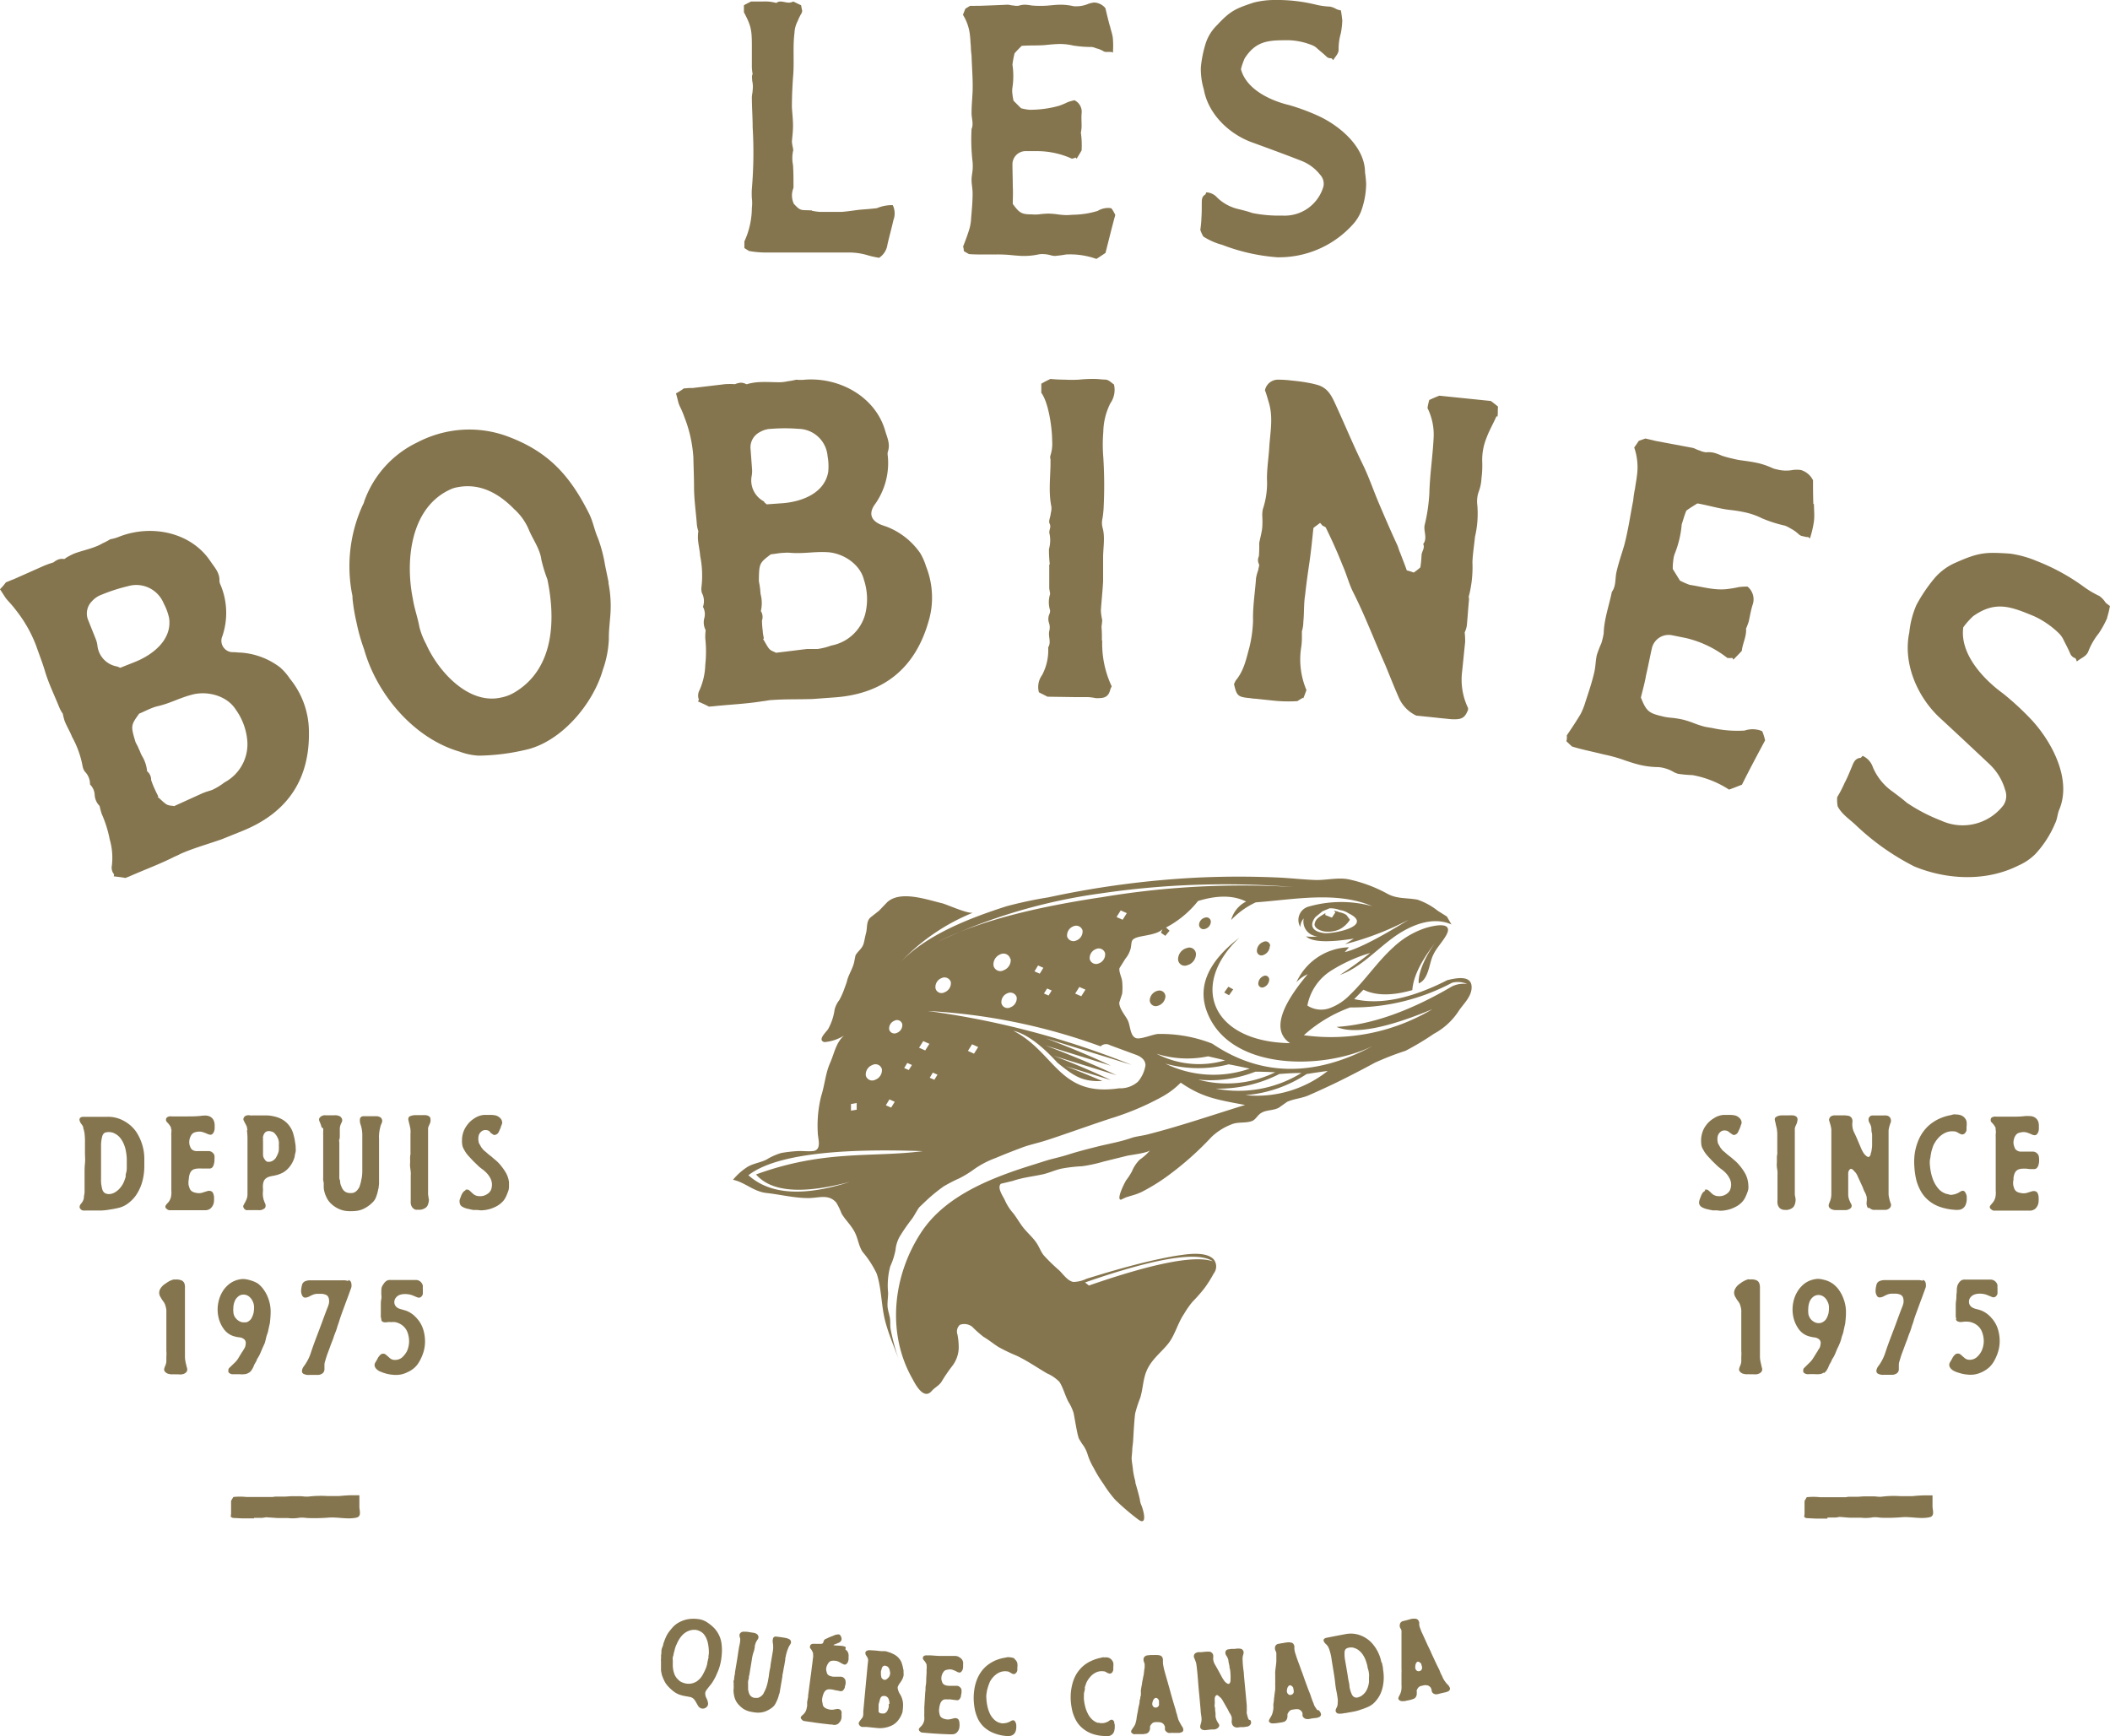 <svg xmlns="http://www.w3.org/2000/svg" viewBox="0 0 318.86 262.39"><path d="M122.7,31.85a7.93,7.93,0,0,0,1.19.17h3.3c1-.07,1.93-.24,2.89-.34.8-.06,1.64-.12,2.44-.22a5.89,5.89,0,0,1,2.39-.46,2.85,2.85,0,0,1,.1,2.27c-.28,1.26-.62,2.45-.9,3.69a2.84,2.84,0,0,1-1.26,2,15.59,15.59,0,0,1-1.58-.34,9.92,9.92,0,0,0-3.12-.46H115.44a14.91,14.91,0,0,1-2.21-.22c-.23-.11-.46-.28-.74-.45v-1a12.3,12.3,0,0,0,1.13-5.06,6,6,0,0,0,0-1.47,11.21,11.21,0,0,1,0-1.42,64.4,64.4,0,0,0,.12-9.31c0-1.53-.12-3-.12-4.53,0-.34.12-.74.12-1.08a3.93,3.93,0,0,0-.07-1.41c0-.34-.11-.74.07-1a7,7,0,0,1-.12-1.08V7.19c0-2.61-.06-3.19-1.2-5.34V.79c.29-.16.63-.34,1.08-.56h1.82a6.27,6.27,0,0,1,2,.22.93.93,0,0,1,.62-.22c.4,0,.86.17,1.31.17a1.49,1.49,0,0,0,.62-.17c.4.17.8.4,1.19.56.06.35.11.57.17.86,0,.11-.06.16-.06.28a7.66,7.66,0,0,0-.62,1.25A4.17,4.17,0,0,0,120.06,5c-.28,2.22,0,4.43-.22,6.7-.1,1.48-.17,3-.17,4.48.06,1,.17,1.87.17,2.84,0,.79-.1,1.58-.17,2.38a6.32,6.32,0,0,0,.17,1c0,.17.07.33,0,.45a5.3,5.3,0,0,0,0,2.1c.07,1.07.07,2.15.07,3.23a.79.79,0,0,1-.07.4,3,3,0,0,0,.12,2.22c1.07,1.14,1,.91,2.73,1Z" style="fill:#85754e"/><path d="M167.73,3.86c.1.62.4,1.31.45,2a13.38,13.38,0,0,1,0,2.1c-.12-.06-.17-.11-.28-.11h-.63a.85.85,0,0,1-.51-.11,4.11,4.11,0,0,0-1.13-.45A2.42,2.42,0,0,0,165,7.1a17.57,17.57,0,0,1-2.84-.22,8.4,8.4,0,0,0-2-.23c-.57,0-1.19.06-1.76.11-1.31.17-2.61.06-4,.17-.35.34-.8.8-1.08,1.13A13.75,13.75,0,0,0,153,9.77a11.77,11.77,0,0,1,0,3.46,3.15,3.15,0,0,0,0,1,6.68,6.68,0,0,0,.17,1l1.13,1.13a7.92,7.92,0,0,0,1.25.23A16.23,16.23,0,0,0,160,16a10.73,10.73,0,0,0,1.37-.57,8.15,8.15,0,0,1,1-.28,1.93,1.93,0,0,1,1.08,2c-.05.62,0,1.31,0,2a7,7,0,0,1-.11.91,13.27,13.27,0,0,1,.11,2.67c-.28.5-.51.85-.74,1.25l-.17-.17a2.09,2.09,0,0,1-.56.17,12.78,12.78,0,0,0-5.28-1.14H154.9A2,2,0,0,0,153,24.74c0,1.14.05,2.27.05,3.41.06.91,0,1.87,0,2.67,1,1.36,1.31,1.58,2.9,1.58a6.25,6.25,0,0,0,1,0,13.2,13.2,0,0,1,1.47-.12,11.49,11.49,0,0,1,1.43.12,11.4,11.4,0,0,0,1.3.11c.4,0,.86-.06,1.26-.06a13.61,13.61,0,0,0,3.46-.57,3.05,3.05,0,0,1,1.53-.45,1.78,1.78,0,0,1,.56.06,5.4,5.4,0,0,1,.58,1c-.52,1.88-1,3.86-1.48,5.74-.52.34-.92.62-1.37.9a11.85,11.85,0,0,0-4.6-.67,16.83,16.83,0,0,1-1.7.22,2.78,2.78,0,0,1-.63-.11,4.5,4.5,0,0,0-1.19-.17,2.65,2.65,0,0,0-.68.06,10.29,10.29,0,0,1-2.21.22c-.57,0-1.14-.06-1.71-.11a20.25,20.25,0,0,0-2.6-.11h-1.71c-.74,0-1.48,0-2.22-.06-.22-.11-.5-.28-.79-.45a2.14,2.14,0,0,0-.11-.69c.4-1,.74-1.93,1-2.83a7.33,7.33,0,0,0,.22-1.53c.11-1.26.22-2.44.22-3.69,0-.68-.16-1.36-.16-2.05,0-.45.11-1,.16-1.47a7.88,7.88,0,0,0,0-1.19,28.87,28.87,0,0,1-.16-5c.34-.79,0-1.6,0-2.39,0-1.13.11-2.21.16-3.29.06-1.82-.11-3.63-.16-5.45a11.16,11.16,0,0,1-.11-1.41c-.06-.52-.06-1-.12-1.48a7.26,7.26,0,0,0-1.07-3.24l.35-.9c.16-.12.45-.29.73-.46H148c1.41-.05,2.83-.1,4.26-.17.28,0,.56.12.9.12a1.77,1.77,0,0,0,.51.05h.22a3.36,3.36,0,0,1,1-.17,7.18,7.18,0,0,1,1,.12,11.48,11.48,0,0,0,1.31.05,11,11,0,0,0,1.31-.05c.62-.05,1.19-.12,1.81-.12a9.24,9.24,0,0,1,1.65.17,2.19,2.19,0,0,0,.67.07,4.56,4.56,0,0,0,1.76-.34,3.19,3.19,0,0,1,1-.23,2.32,2.32,0,0,1,1.65.86c.17.74.4,1.7.68,2.73Z" style="fill:#85754e"/><path d="M202.85,3a12.73,12.73,0,0,1-.22,2,8.56,8.56,0,0,0-.34,2.38c.05.74-.51,1.14-.81,1.71-.1-.11-.22-.29-.33-.29a.89.89,0,0,1-.74-.29c-.46-.45-1-.85-1.48-1.3a2.35,2.35,0,0,0-.67-.39,10.41,10.41,0,0,0-3.46-.74c-3,0-4.94,0-6.7,2.73a10,10,0,0,0-.57,1.64c.8,3.07,4.48,4.77,7.32,5.44a32.35,32.35,0,0,1,4.43,1.65c3.18,1.48,7,4.66,7,8.52a16.23,16.23,0,0,1,.17,1.71,12.41,12.41,0,0,1-.8,4.26,6.63,6.63,0,0,1-1.31,2A15,15,0,0,1,193,38.88,29,29,0,0,1,184.69,37a10,10,0,0,1-2.85-1.26,5.47,5.47,0,0,1-.45-1,15.59,15.59,0,0,0,.17-1.87c.05-.68.05-1.42.05-2.16,0-.51,0-1,.51-1.3.11-.07.11-.23.17-.34a2.3,2.3,0,0,1,1.65.79,6.76,6.76,0,0,0,3.3,1.76c.68.17,1.36.34,2,.57a20.28,20.28,0,0,0,4.55.39A6.09,6.09,0,0,0,200,28.16a2,2,0,0,0-.51-1.76,6.64,6.64,0,0,0-2.84-2.1c-2.55-1-5.11-1.93-7.73-2.89-3.34-1.31-6.35-4.26-7-7.89a10.8,10.8,0,0,1-.45-3.35,17.8,17.8,0,0,1,.74-3.64,6.69,6.69,0,0,1,1.7-2.72c2-2.16,2.78-2.5,5.51-3.41a12.7,12.7,0,0,1,3.23-.4A24.48,24.48,0,0,1,199,.74,11.5,11.5,0,0,0,201,1a3.25,3.25,0,0,1,1,.4,3.42,3.42,0,0,0,.63.17A13.71,13.71,0,0,1,202.83,3Z" style="fill:#85754e"/><path d="M17.19,132.46c0-.1.1-.35,0-.38a1.61,1.61,0,0,1-.28-1.3,10,10,0,0,0-.33-3.93A17.8,17.8,0,0,0,15.37,123a12.37,12.37,0,0,1-.32-1.2,2.55,2.55,0,0,1-.74-1.66,2.38,2.38,0,0,0-.71-1.59,2.64,2.64,0,0,0-.78-1.94,2.11,2.11,0,0,1-.35-.88,14.57,14.57,0,0,0-1.58-4.37c-.32-.81-.78-1.55-1.11-2.37a8.4,8.4,0,0,1-.29-1.13A5,5,0,0,1,9,107c-.7-1.75-1.56-3.51-2.13-5.32-.4-1.4-.94-2.74-1.44-4.18a20.25,20.25,0,0,0-3.07-5.35c-.35-.47-.76-.93-1.18-1.39a4.59,4.59,0,0,1-.5-.66L0,89.05A8.71,8.71,0,0,0,.9,88c.2-.07.47-.18.74-.3l.47-.18,4.5-2A13.78,13.78,0,0,1,8.07,85a2.87,2.87,0,0,1,.76-.45,1.65,1.65,0,0,1,.74-.08.33.33,0,0,0,.35-.13,11,11,0,0,1,1.22-.65c1.08-.42,2.24-.65,3.31-1.08a6.73,6.73,0,0,0,1.05-.5,9,9,0,0,0,1.17-.62,5.93,5.93,0,0,0,1.26-.35c4.85-1.94,10.93-.78,13.91,3.74.58.86,1.39,1.7,1.32,2.9a1.56,1.56,0,0,0,.15.57,10.9,10.9,0,0,1,.3,7.77,1.73,1.73,0,0,0,1.68,2.44c.32,0,.64.06,1,.06a11,11,0,0,1,6.06,2.26,8.72,8.72,0,0,1,1.46,1.69,12.7,12.7,0,0,1,2.87,7.74c.2,7.34-3.13,12.5-10.13,15.3l-3,1.21c-1.92.68-3.88,1.23-5.76,2-.48.19-.92.45-1.38.63-2.22,1.13-4.6,2-6.86,3l-.61.24c-.51-.12-1.15-.17-1.73-.25Zm.51-31.74.47.2,2.22-.88c2.7-1.08,5.62-3.34,5.17-6.6a8.21,8.21,0,0,0-.82-2.24,4.47,4.47,0,0,0-5.41-2.61,26.17,26.17,0,0,0-3.94,1.27,3.58,3.58,0,0,0-1.49,1,2.61,2.61,0,0,0-.54,2.94l1.13,2.83a3.92,3.92,0,0,1,.24,1,3.59,3.59,0,0,0,3,3.1Zm3.23,12.37c.22.38.32.81.55,1.18a5.43,5.43,0,0,1,.75,2.29,1.64,1.64,0,0,1,.61,1.32,12.52,12.52,0,0,0,.59,1.47c.17.41.36.72.5,1.05l-.14,0c.46.37.87.83,1.31,1.12s.86.21,1.21.31l4.29-1.95.34-.13c.34-.14.77-.23,1.17-.39a10.09,10.09,0,0,0,1.82-1.12,6.55,6.55,0,0,0,3.46-6,9.42,9.42,0,0,0-1.76-5c-1.32-2.11-4.37-2.92-6.74-2.22-1.7.44-3.24,1.29-5,1.69a6.48,6.48,0,0,0-1,.32c-.6.24-1.25.57-1.86.82-1.26,1.75-1.29,1.84-.56,4.27.14.34.32.58.45.92Z" style="fill:#85754e"/><path d="M91.94,88.07a17.85,17.85,0,0,1,.27,5.21c-.08,1-.22,2.18-.2,3.29a15.66,15.66,0,0,1-.9,4.63c-1.5,5.27-6.38,11-11.77,12.14a32.61,32.61,0,0,1-7,.86,9.68,9.68,0,0,1-2.86-.6c-6.94-2-12.53-8.66-14.45-15.44A29.18,29.18,0,0,1,53.86,94a28.28,28.28,0,0,1-.59-3.57,2.31,2.31,0,0,0-.08-.72,22.26,22.26,0,0,1,1.66-13.45,1.54,1.54,0,0,0,.19-.48,15.69,15.69,0,0,1,8-8.91,17.15,17.15,0,0,1,4.41-1.59,16.66,16.66,0,0,1,9,.58C82.62,68.09,86,71.6,89,77.58c.62,1.21.81,2.5,1.35,3.72a21.57,21.57,0,0,1,1.09,4.14c.21,1,.38,1.84.54,2.62ZM81.8,84.48c-.27-1.65-1.3-3-1.88-4.42a8.7,8.7,0,0,0-2.2-3.1c-2.34-2.4-5.2-4-8.61-3.32a3.57,3.57,0,0,0-.9.26c-6.18,2.68-7,10.77-5.82,16.6.22,1.44.73,2.81,1,4.3a11.15,11.15,0,0,0,1,2.53c1.8,4.07,6.33,9.14,11.23,8.11a6.48,6.48,0,0,0,2.46-1c5.69-3.63,5.88-10.91,4.64-16.88a22.67,22.67,0,0,1-.93-3.06Z" style="fill:#85754e"/><path d="M105.47,106c.06-.07.19-.3.11-.36a1.72,1.72,0,0,1,.12-1.32,10,10,0,0,0,.88-3.85,18.54,18.54,0,0,0,0-4,8.12,8.12,0,0,1,.06-1.23,2.54,2.54,0,0,1-.21-1.81,2.3,2.3,0,0,0-.2-1.72,2.63,2.63,0,0,0-.16-2.1,2.21,2.21,0,0,1-.06-.94,14.73,14.73,0,0,0-.2-4.64c-.06-.87-.28-1.72-.34-2.6a6.83,6.83,0,0,1,.06-1.16,4.49,4.49,0,0,1-.22-1c-.14-1.88-.43-3.83-.43-5.72,0-1.45-.07-2.89-.1-4.42a20,20,0,0,0-1.32-6,14.44,14.44,0,0,0-.71-1.69,4.15,4.15,0,0,1-.28-.78c-.1-.43-.2-.78-.31-1.21a9.88,9.88,0,0,0,1.18-.75l.81-.06.5,0,4.9-.58a12,12,0,0,1,1.53,0,2.49,2.49,0,0,1,.86-.22,1.59,1.59,0,0,1,.73.17.36.36,0,0,0,.37,0,8.79,8.79,0,0,1,1.36-.24c1.15-.09,2.33,0,3.49,0a6.35,6.35,0,0,0,1.15-.15,11.51,11.51,0,0,0,1.29-.24,6.09,6.09,0,0,0,1.32,0c5.2-.39,10.65,2.56,12.13,7.76.29,1,.8,2,.38,3.16a1.59,1.59,0,0,0,0,.59,10.74,10.74,0,0,1-2.06,7.49c-.78,1.22-.49,2.21.87,2.85.29.12.59.23,1,.36a11,11,0,0,1,5.09,4,9.11,9.11,0,0,1,.88,2,12.72,12.72,0,0,1,.9,4.29,12.4,12.4,0,0,1-.51,4c-2,7.05-6.74,11-14.26,11.52l-3.26.24c-2,.07-4.07,0-6.09.15-.5,0-1,.15-1.51.19-2.45.4-5,.5-7.43.76l-.65.05c-.45-.25-1-.49-1.58-.75Zm10-30.12.39.34,2.39-.17c2.89-.22,6.36-1.49,6.91-4.74a8.43,8.43,0,0,0-.1-2.39,4.49,4.49,0,0,0-4.38-4.11,26,26,0,0,0-4.14,0,3.5,3.5,0,0,0-1.71.49,2.59,2.59,0,0,0-1.4,2.64l.22,3a4.18,4.18,0,0,1-.06,1,3.58,3.58,0,0,0,1.88,3.85Zm-.66,12.78c.11.42.06.87.17,1.29a5.27,5.27,0,0,1,0,2.4,1.66,1.66,0,0,1,.17,1.43,12.18,12.18,0,0,0,.12,1.6c0,.42.13.79.16,1.15h-.14c.32.49.58,1.05.9,1.46s.77.47,1.07.66c1.66-.19,3.18-.39,4.69-.57l.36,0c.36,0,.81,0,1.24,0a9.81,9.81,0,0,0,2.07-.52,6.56,6.56,0,0,0,5.11-4.67,9.35,9.35,0,0,0-.18-5.29c-.61-2.42-3.28-4.12-5.76-4.16-1.75-.08-3.47.26-5.3.11a5,5,0,0,0-1,0c-.65,0-1.37.17-2,.22-1.71,1.29-1.78,1.37-1.81,3.91,0,.36.12.65.14,1Z" style="fill:#85754e"/><path d="M166.57,96.73a15.18,15.18,0,0,0,1.43,7,3.06,3.06,0,0,0-.22.5c-.31,1.3-1.17,1.29-2.19,1.28a7.49,7.49,0,0,0-1.23-.16l-2,0-4.06-.06-1.3-.66a3.07,3.07,0,0,1,.48-2.61,8,8,0,0,0,.92-4.19c.51-.8-.05-1.67.18-2.53a2.12,2.12,0,0,0-.06-1.17,1.82,1.82,0,0,1,.09-1.38,1.25,1.25,0,0,0,.08-.5,4.09,4.09,0,0,1,0-2.47c0-.28-.13-.64-.13-1,0-1.17,0-2.24,0-3.41,0-.07.14-.14.07-.22a17.52,17.52,0,0,1-.11-2.17,4.9,4.9,0,0,0,.1-2.24c-.2-.59.3-1,0-1.6-.22-.36.16-1.09.17-1.59a2.64,2.64,0,0,0,.09-1c-.49-2.39-.08-4.78-.13-7.16a.88.88,0,0,1,0-.58,5.8,5.8,0,0,0,.25-2.18c0-1.88-.51-5.73-1.64-7.27,0-.5,0-.94,0-1.37a14.64,14.64,0,0,1,1.39-.72c.79.08,1.52.1,2.24.11a19.65,19.65,0,0,0,2,0,21.35,21.35,0,0,1,2.39-.11c.58,0,1.16.09,1.67.1s.93.51,1.29.73a3.51,3.51,0,0,1-.54,2.84,10,10,0,0,0-1.07,4.32,23.52,23.52,0,0,0,0,3.85,66.8,66.8,0,0,1,.05,7.62,14.73,14.73,0,0,1-.17,1.6,2.92,2.92,0,0,0,0,1.38c.42,1.46.1,3,.09,4.49,0,.65,0,1.23,0,1.89s0,1.22,0,1.8c-.08,1.46-.25,3-.34,4.42a9.37,9.37,0,0,0,.2,1.38c0,.43-.09.8-.1,1.08a19.21,19.21,0,0,1,.05,2.1Z" style="fill:#85754e"/><path d="M196.9,105.45c-.22.13-.54.31-.85.51a21.19,21.19,0,0,1-3.64-.08l-2.74-.29c-.29,0-.57-.06-.86-.09-1.73-.17-1.93-.34-2.33-2.13.09-.14.19-.42.28-.55,1.24-1.49,1.57-3.26,2.05-5a19.7,19.7,0,0,0,.55-4c-.06-2.19.31-4.34.45-6.44a7.14,7.14,0,0,1,.35-1.28c0-.29.21-.64.08-.87a1.34,1.34,0,0,1,0-1.16,18.72,18.72,0,0,0,.05-2c.15-.79.38-1.56.46-2.36a14.07,14.07,0,0,0,0-1.82,4.91,4.91,0,0,1,.09-.94,12.43,12.43,0,0,0,.62-4.6c0-1.68.27-3.25.36-4.92.15-2.23.61-4.45-.11-6.71-.16-.54-.32-1.13-.55-1.74a2,2,0,0,1,2.06-1.6,15.65,15.65,0,0,1,1.88.12c.87.09,1.73.18,2.59.35a12.59,12.59,0,0,1,1.56.37c1.55.52,2.07,1.81,2.67,3.11,1.31,2.84,2.53,5.81,3.92,8.65,1,2,1.69,4.1,2.57,6.16s1.76,4.12,2.72,6.18c.18.39.28.84.46,1.22.34.91.69,1.75,1,2.66a8.9,8.9,0,0,1,1.05.33,9.39,9.39,0,0,0,1-.78,15.62,15.62,0,0,0,.18-1.81c0-.58.56-1.11.25-1.72.68-.88.05-1.88.21-2.82a26.24,26.24,0,0,0,.72-4.81c.07-2.82.5-5.56.64-8.31a9,9,0,0,0-.92-4.61,9,9,0,0,1,.27-1.22c.38-.18.91-.42,1.52-.65l7.79.8c.34.26.68.51,1.08.85-.06.5,0,1-.08,1.53-.08,0-.07-.08-.15-.09-.48,1.12-1.09,2.14-1.5,3.26a8.78,8.78,0,0,0-.66,3.58,14.57,14.57,0,0,1-.11,2.54,6.69,6.69,0,0,1-.43,2.07,4.42,4.42,0,0,0-.2,2,15.34,15.34,0,0,1-.35,4.78c-.13,1.29-.33,2.51-.39,3.81A17.66,17.66,0,0,1,222,90c-.09.14,0,.37,0,.58-.13,1.29-.21,2.68-.34,4a4.11,4.11,0,0,1-.32,1,10.7,10.7,0,0,1,.07,1.46c-.16,1.51-.3,3-.46,4.47a9.9,9.9,0,0,0,.9,5.49c0,.14,0,.21,0,.28-.49,1.19-.88,1.5-2.55,1.41l-1.81-.18c-1.15-.13-2.3-.24-3.46-.36a5.38,5.38,0,0,1-2.69-2.83c-.71-1.61-1.35-3.27-2.05-4.94-1.6-3.59-3-7.31-4.78-10.84-.67-1.31-1-2.73-1.62-4.1-.75-1.91-1.64-3.89-2.55-5.73-.05-.08-.34-.18-.47-.27s-.26-.33-.39-.41c-.32.26-.72.52-1,.77-.18,1.73-.34,3.39-.59,5.11s-.48,3.3-.66,5c-.22,1.37-.13,2.69-.27,4.06a5.11,5.11,0,0,1-.22,1.44c0,.07,0,.44,0,.72a10.29,10.29,0,0,1-.09,1.6,11.85,11.85,0,0,0,.78,6.56c-.19.49-.3.85-.49,1.26Z" style="fill:#85754e"/><path d="M274.12,76.17c0,.81.11,1.74,0,2.61a15,15,0,0,1-.61,2.6c-.12-.09-.17-.19-.31-.22l-.22,0-.56-.13a1.13,1.13,0,0,1-.6-.29,5.56,5.56,0,0,0-1.28-.9,4.6,4.6,0,0,0-.8-.4,20.1,20.1,0,0,1-3.47-1.11,10.89,10.89,0,0,0-2.47-.88,21.16,21.16,0,0,0-2.23-.37c-1.67-.17-3.26-.68-5.06-1-.52.32-1.22.75-1.67,1.09-.32.76-.45,1.32-.7,2.07a15.37,15.37,0,0,1-1,4.31,3.65,3.65,0,0,0-.28,1.2,6.42,6.42,0,0,0-.07,1.25l1.08,1.74a11.18,11.18,0,0,0,1.48.65c1.8.26,3.68.85,5.59.64a17.6,17.6,0,0,0,1.86-.31,9.85,9.85,0,0,1,1.28-.07,2.48,2.48,0,0,1,.76,2.79c-.24.76-.38,1.62-.57,2.47a9.76,9.76,0,0,1-.41,1.09c.1,1.15-.53,2.26-.64,3.36-.49.55-.88.91-1.27,1.33l-.16-.26a3.46,3.46,0,0,1-.76,0,16.21,16.21,0,0,0-6.24-3L252.66,96a2.6,2.6,0,0,0-3,1.85c-.33,1.42-.59,2.84-.92,4.25-.19,1.15-.54,2.33-.77,3.32.8,2,1.16,2.35,3.14,2.81a7.21,7.21,0,0,0,1.29.23,14.28,14.28,0,0,1,1.86.28,13.55,13.55,0,0,1,1.74.56,14.76,14.76,0,0,0,1.59.52c.5.11,1.08.17,1.57.29a17.69,17.69,0,0,0,4.47.3,3.84,3.84,0,0,1,2-.12,2.48,2.48,0,0,1,.68.23,8.38,8.38,0,0,1,.43,1.37c-1.17,2.18-2.4,4.49-3.5,6.7-.74.28-1.3.52-1.95.74a15,15,0,0,0-5.53-2.19,17.66,17.66,0,0,1-2.18-.2,3.32,3.32,0,0,1-.75-.32,5.38,5.38,0,0,0-1.43-.56,4.15,4.15,0,0,0-.87-.13,12.67,12.67,0,0,1-2.82-.36c-.7-.17-1.39-.4-2.08-.63a22.56,22.56,0,0,0-3.21-.91l-2.11-.5c-.92-.21-1.84-.43-2.74-.71-.25-.21-.55-.51-.86-.8a2.38,2.38,0,0,0,.06-.88c.79-1.16,1.47-2.19,2.09-3.23a10.68,10.68,0,0,0,.73-1.84c.5-1.52,1-3,1.35-4.53.19-.85.18-1.74.38-2.59A17.59,17.59,0,0,1,242,97.2a11.1,11.1,0,0,0,.35-1.49c.05-2.14.82-4.2,1.23-6.26.66-.89.47-2,.7-3,.32-1.41.78-2.71,1.16-4,.6-2.24.92-4.55,1.37-6.82a14.84,14.84,0,0,1,.27-1.79c.08-.65.22-1.29.28-1.87a9.13,9.13,0,0,0-.4-4.34c.23-.32.45-.64.69-1,.25-.1.65-.23,1-.36l1.21.28a5.25,5.25,0,0,0,.57.13l5.34,1c.36.08.68.31,1.1.41a2.16,2.16,0,0,0,.62.21l.28.06a3.7,3.7,0,0,1,1.25.07,8,8,0,0,1,1.16.43,15.36,15.36,0,0,0,1.61.44,11.86,11.86,0,0,0,1.65.31c.79.11,1.51.21,2.29.39a11,11,0,0,1,2,.69,3.32,3.32,0,0,0,.83.26,5.41,5.41,0,0,0,2.29.09,4.23,4.23,0,0,1,1.33,0,3,3,0,0,1,1.8,1.54c0,1,0,2.23.05,3.59Z" style="fill:#85754e"/><path d="M318.44,93.39a15.56,15.56,0,0,1-1.26,2.3,10.42,10.42,0,0,0-1.56,2.66c-.3.89-1.16,1.08-1.77,1.62-.08-.19-.13-.46-.27-.51a1.22,1.22,0,0,1-.74-.7c-.31-.75-.72-1.47-1.1-2.26a3.77,3.77,0,0,0-.61-.8,13.44,13.44,0,0,0-3.73-2.57c-3.49-1.44-5.83-2.41-9.23,0a11.5,11.5,0,0,0-1.48,1.67c-.56,4,3,7.82,6,10a42.68,42.68,0,0,1,4.42,4.1c3,3.3,6,8.9,4.08,13.46-.28.67-.29,1.44-.63,2.08a15.7,15.7,0,0,1-3,4.65,8.32,8.32,0,0,1-2.51,1.7c-4.86,2.46-10.79,2.2-15.75.16a37,37,0,0,1-8.86-6.26c-1-.94-2.14-1.66-2.74-2.85a6.12,6.12,0,0,1-.07-1.36,17.36,17.36,0,0,0,1.11-2.13c.41-.77.77-1.65,1.13-2.52.24-.61.49-1.21,1.24-1.29.16,0,.25-.22.37-.31a2.88,2.88,0,0,1,1.55,1.73,8.59,8.59,0,0,0,3,3.69c.72.54,1.44,1.07,2.13,1.67a25.62,25.62,0,0,0,5.17,2.69,7.77,7.77,0,0,0,9.42-2.31,2.54,2.54,0,0,0,.26-2.33,8.54,8.54,0,0,0-2.34-3.86c-2.54-2.39-5.08-4.77-7.69-7.18-3.31-3.18-5.42-8.14-4.45-12.75a13.88,13.88,0,0,1,1.09-4.18,24.21,24.21,0,0,1,2.64-3.92A8.79,8.79,0,0,1,295.61,85c3.47-1.54,4.5-1.58,8.16-1.33a16,16,0,0,1,4,1.11,31.38,31.38,0,0,1,7.27,4,14.53,14.53,0,0,0,2.21,1.29,3.54,3.54,0,0,1,.94,1,7.14,7.14,0,0,0,.66.51,13.57,13.57,0,0,1-.43,1.78Z" style="fill:#85754e"/><path d="M38.4,229.47H36.59l-1.39-.07c-.48-.17-.28-.21-.28-.74v-1.85l.34-.57a9.12,9.12,0,0,1,2,0l1.67,0,.48,0,.55,0,.21,0h1l.41-.06H43l.08,0,.89-.06.9,0,.64,0,.64.06.41,0a16.43,16.43,0,0,1,2.89-.09h1.82c.64-.06,1.29-.11,1.93-.12l1.11,0V227l0,.81c.06.66.3,1.39-.47,1.55-1.39.3-2.83-.13-4.25,0a28.55,28.55,0,0,1-3.07.06l-.64-.06h-.55a6.08,6.08,0,0,1-1.81.06l-.76,0H42l-1.79-.12-.55.09-.43,0h-.85Z" style="fill:#85754e"/><path d="M276.17,229.5h-1.8l-1.39-.07c-.49-.17-.28-.22-.28-.75v-1.84l.33-.57a9.2,9.2,0,0,1,2,0l1.67,0,.47,0,.56,0,.2,0h1l.42-.07h1.37l.09,0,.88-.06.91,0,.64,0,.64.06.41,0a14.71,14.71,0,0,1,2.89-.09H289c.65-.07,1.3-.11,1.93-.12l1.11,0v.94l0,.82c.07.66.31,1.39-.46,1.55-1.4.3-2.83-.13-4.25,0a26.22,26.22,0,0,1-3.07.07l-.64-.07h-.55a6.09,6.09,0,0,1-1.81.07l-.76,0h-.73c-.59,0-1.2-.1-1.79-.12l-.55.09-.43,0h-.85Z" style="fill:#85754e"/><path d="M108.82,247.5a4.37,4.37,0,0,0-.9-1.46,6.35,6.35,0,0,0-1-.82,3.09,3.09,0,0,0-1.19-.5,5.42,5.42,0,0,0-1.84,0,4.46,4.46,0,0,0-1.7.73,3.53,3.53,0,0,0-.6.56c-.19.22-.36.43-.52.64a4.2,4.2,0,0,0-.43.74c-.12.27-.22.53-.31.78a1.52,1.52,0,0,0-.11.38,2,2,0,0,1-.12.37,1.66,1.66,0,0,0-.15.62c0,.22,0,.43-.06.64a2.42,2.42,0,0,1,0,.47,3.91,3.91,0,0,0,0,.48c0,.22,0,.43,0,.65s0,.42,0,.63a3,3,0,0,0,.1.54c0,.17.1.34.15.51a7.89,7.89,0,0,0,.33.72,3.37,3.37,0,0,0,.47.65,6.6,6.6,0,0,0,.87.8,3.13,3.13,0,0,0,1,.52,5.11,5.11,0,0,0,.75.18l.76.14a.47.47,0,0,1,.17.06,1,1,0,0,1,.39.28,2.43,2.43,0,0,1,.28.4c.09.17.2.36.31.55a1,1,0,0,0,.47.42.89.89,0,0,0,.51,0,.94.94,0,0,0,.42-.29.68.68,0,0,0,.13-.48,2.29,2.29,0,0,0-.12-.5c-.07-.15-.13-.29-.2-.43a1.19,1.19,0,0,1-.1-.46.61.61,0,0,1,0-.21,1.2,1.2,0,0,1,.2-.43c.11-.13.21-.27.31-.4s.22-.27.33-.41a3.61,3.61,0,0,0,.3-.43c.16-.26.3-.52.43-.77l.36-.82a8.1,8.1,0,0,0,.44-1.54,10.44,10.44,0,0,0,.15-1.59,8.26,8.26,0,0,0-.06-1,4.43,4.43,0,0,0-.25-1Zm-1.73,2.89c-.06.28-.13.57-.19.85a1.84,1.84,0,0,1-.08.42,3.24,3.24,0,0,1-.13.41,9.41,9.41,0,0,1-.51,1.06,2.83,2.83,0,0,1-.78.89.38.38,0,0,1-.11.08,2.25,2.25,0,0,1-1.87.27,2.5,2.5,0,0,1-.47-.18,1.43,1.43,0,0,1-.42-.31,2.24,2.24,0,0,1-.4-.46,2.14,2.14,0,0,1-.26-.55,3.83,3.83,0,0,1-.2-1.24v-.79a1.18,1.18,0,0,1,0-.37,2.47,2.47,0,0,1,.11-.36c0-.18.07-.37.12-.56s.09-.37.15-.56a3.49,3.49,0,0,1,.22-.53,3.54,3.54,0,0,1,.25-.52,3.82,3.82,0,0,1,.69-.92,2.67,2.67,0,0,1,1-.6,2.31,2.31,0,0,1,.73-.11,1.6,1.6,0,0,1,.71.16,1.81,1.81,0,0,1,.72.51,3,3,0,0,1,.43.76,3.6,3.6,0,0,1,.23.87,6.91,6.91,0,0,1,.09.88,2.83,2.83,0,0,1-.08.88Z" style="fill:#85754e"/><path d="M118.9,247.57l-.57-.1-.57-.08-.49-.06a.44.44,0,0,0-.42.2,1.41,1.41,0,0,0-.06.75,3.88,3.88,0,0,1,0,1.27l-.35,2.08c0,.3-.09.58-.14.86s-.09.56-.12.85l-.15.83a7.27,7.27,0,0,1-.22.8c0,.09-.07.17-.1.26s-.07.18-.11.26l-.12.24a1.08,1.08,0,0,0-.11.24,1.64,1.64,0,0,1-.28.31,1.19,1.19,0,0,1-.39.25.71.71,0,0,1-.45.06,1,1,0,0,1-.25,0,1.36,1.36,0,0,1-.25-.07,1,1,0,0,1-.44-.38,1.73,1.73,0,0,1-.2-.55,1.44,1.44,0,0,1-.06-.4v-.72a1.54,1.54,0,0,1,0-.3c0-.17.07-.33.1-.49s0-.34.08-.5l.28-1.71.14-.86c0-.14.06-.28.08-.41s.07-.27.11-.4.09-.27.13-.41l.09-.43c0-.15,0-.31.08-.46a1.41,1.41,0,0,1,.18-.45,3.31,3.31,0,0,1,.18-.29.64.64,0,0,0,.12-.32.56.56,0,0,0-.11-.35.67.67,0,0,0-.28-.22,1.11,1.11,0,0,0-.43-.12l-.45-.07-.5-.08a.82.82,0,0,1-.22,0,.76.76,0,0,0-.21,0,.64.64,0,0,0-.58.25.44.44,0,0,0-.08.38c0,.13.06.26.09.38s0,.25,0,.38v0a1.76,1.76,0,0,1-.06.41c0,.14-.06.26-.08.39-.06.37-.13.74-.18,1.11s-.11.73-.17,1.1l-.29,1.73c0,.14,0,.29-.06.42l-.06.43c0,.13,0,.27-.08.4a1,1,0,0,0,0,.39v.39a2.56,2.56,0,0,1,0,.39,2.58,2.58,0,0,0,0,.68,4.28,4.28,0,0,0,.13.68,2.7,2.7,0,0,0,.52,1,4.12,4.12,0,0,0,.84.76,3.44,3.44,0,0,0,.86.37,7.55,7.55,0,0,0,1,.17,3.25,3.25,0,0,0,1.36-.14,4.1,4.1,0,0,0,1.17-.66,2,2,0,0,0,.42-.51c.1-.19.2-.39.29-.6a2.49,2.49,0,0,0,.11-.29l.1-.29c0-.15.08-.28.12-.41s.06-.28.08-.42l.2-1.17.16-.95c0-.29.1-.57.14-.86s.1-.57.16-.86l.14-.86c0-.14,0-.28.07-.42a2.05,2.05,0,0,1,.09-.43,4.36,4.36,0,0,1,.29-.86,1.17,1.17,0,0,1,.15-.32,3.4,3.4,0,0,1,.18-.3.44.44,0,0,0,.08-.34.46.46,0,0,0-.21-.36,1,1,0,0,0-.4-.16Z" style="fill:#85754e"/><path d="M127.81,248.93a1.16,1.16,0,0,0-.54-.18,5.67,5.67,0,0,0-.58-.05,5.2,5.2,0,0,1-.69-.06s-.06,0,0-.08l.43-.16.19-.09a.42.42,0,0,0,.2-.08.62.62,0,0,0,.36-.48h0v-.06a1.13,1.13,0,0,0-.11-.41s0-.06-.07-.08,0-.06,0-.06a.53.53,0,0,0-.15-.11.54.54,0,0,0-.35,0,1.05,1.05,0,0,0-.43.11,3.46,3.46,0,0,1-.43.17l-.46.19a.88.88,0,0,1-.19.1l-.2.08a.6.6,0,0,0-.36.51s-.06.09-.06.12-.16.1-.24.12a.29.29,0,0,1-.16,0c-.34,0-.14,0-.48,0l-.28,0a1.27,1.27,0,0,0-.34,0,.59.59,0,0,0-.3.09.33.33,0,0,0-.15.26.32.32,0,0,0,0,.27,2,2,0,0,0,.17.23,2.66,2.66,0,0,1,.28.56s0,.06,0,.1v.11a1.89,1.89,0,0,1,0,.47,2.64,2.64,0,0,0-.06.46l-.13,1-.12,1c-.05.31-.09.63-.14,1l-.3,2.28c0,.17,0,.32-.06.47a4,4,0,0,1-.08.46,3.73,3.73,0,0,0,0,.46,1.83,1.83,0,0,1-.07.46,1.64,1.64,0,0,1-.53,1,2,2,0,0,0-.3.29.28.28,0,0,0,0,.37,1,1,0,0,0,.33.3c.31.06.61.1.91.14s.59.08.87.13l1.16.15,1.14.13c.16,0,.31,0,.46.06a1,1,0,0,0,.45-.05.64.64,0,0,0,.33-.19,1.94,1.94,0,0,0,.26-.31,1.66,1.66,0,0,0,.18-.5,3.4,3.4,0,0,0,0-.53,1.5,1.5,0,0,0,0-.41.52.52,0,0,0-.22-.32.77.77,0,0,0-.5-.09l-.5.09a1.65,1.65,0,0,1-.49,0,1.71,1.71,0,0,1-.47-.12,1.12,1.12,0,0,1-.42-.23.75.75,0,0,1-.24-.4c0-.15-.06-.31-.08-.48a1.68,1.68,0,0,1,0-.45,4.5,4.5,0,0,1,.1-.44,2.74,2.74,0,0,1,.15-.4,1.07,1.07,0,0,1,.25-.35.84.84,0,0,1,.39-.19,2.2,2.2,0,0,1,.45,0,3.89,3.89,0,0,1,.47.09l.44.09c.15,0,.32.07.5.09a.45.45,0,0,0,.44-.16,1,1,0,0,0,.23-.42c0-.17.08-.33.11-.47a2.33,2.33,0,0,0,0-.46.66.66,0,0,0-.18-.41.75.75,0,0,0-.45-.26l-.5,0-.37,0-.38,0-.36-.08a.85.85,0,0,1-.32-.15.59.59,0,0,1-.26-.32c0-.11-.07-.25-.1-.4a1.33,1.33,0,0,1,.1-.7,1.66,1.66,0,0,1,.37-.58.7.7,0,0,1,.4-.18,1.89,1.89,0,0,1,.47,0,1.56,1.56,0,0,1,.55.15c.17.09.34.18.5.28a1.22,1.22,0,0,0,.34.14.35.35,0,0,0,.34-.11.86.86,0,0,0,.21-.29,2.11,2.11,0,0,0,.09-.36,2.33,2.33,0,0,0,0-.38,1.21,1.21,0,0,0,0-.38,1,1,0,0,0-.47-.75Z" style="fill:#85754e"/><path d="M136.51,252.34a5.64,5.64,0,0,0-.28-1.11,2.41,2.41,0,0,0-.67-.9,2.48,2.48,0,0,0-.46-.31l-.48-.23-.28-.09-.3-.1a2,2,0,0,0-.46-.07,3.57,3.57,0,0,1-.47,0l-.83-.09-.84-.05a.8.8,0,0,0-.46.1.35.35,0,0,0-.2.4.56.56,0,0,0,.12.31c.06.09.12.18.17.27a1.72,1.72,0,0,1,.11.29,1,1,0,0,1,0,.29l-.07.63-.65,6.93c0,.13,0,.26,0,.41a1.68,1.68,0,0,1-.06.4l-.06.14-.27.35a1.78,1.78,0,0,0-.25.36.36.36,0,0,0,0,.37.63.63,0,0,0,.28.28.4.4,0,0,0,.22.07h.23l.43,0,.48.05.48.05.7.07a4,4,0,0,0,.69,0,4.19,4.19,0,0,0,1.35-.35,2.68,2.68,0,0,0,1.06-.84,3.33,3.33,0,0,0,.37-.58,2.53,2.53,0,0,0,.14-.29,3,3,0,0,0,.12-.32,6.17,6.17,0,0,0,.1-1.13,3.1,3.1,0,0,0-.3-1.32c-.07-.13-.14-.27-.22-.39a1.69,1.69,0,0,1-.19-.41,3.34,3.34,0,0,1-.1-.36.58.58,0,0,1,.06-.36,1.86,1.86,0,0,1,.19-.34l.21-.3a2.32,2.32,0,0,0,.27-.47,2.28,2.28,0,0,0,.15-.44,1.83,1.83,0,0,0,0-.47,1.5,1.5,0,0,0,0-.22c0-.07,0-.14,0-.23Zm-2.2,5.18c0,.07,0,.13,0,.2s0,.15,0,.22a.66.66,0,0,1-.06.22,1.32,1.32,0,0,1-.17.41.77.77,0,0,1-.31.31.25.25,0,0,1-.19.08l-.21,0a1.13,1.13,0,0,1-.36-.06.37.37,0,0,1-.24-.23.61.61,0,0,1,0-.17.78.78,0,0,0,0-.16l0-.36v-.35a2.84,2.84,0,0,1,.08-.34l.09-.33a1.67,1.67,0,0,1,.17-.44.49.49,0,0,1,.4-.21.7.7,0,0,1,.45.08l.19.15a1,1,0,0,1,.18.36,1.35,1.35,0,0,1,.08.42v.19Zm.2-4.53c0,.09-.06.18-.08.26a.52.52,0,0,1-.12.22,1.94,1.94,0,0,1-.29.28.53.53,0,0,1-.37.12.48.48,0,0,1-.29-.15.5.5,0,0,1-.18-.26v0a1.26,1.26,0,0,0-.05-.28,1.55,1.55,0,0,1,0-.29,1.18,1.18,0,0,1,0-.31,1.66,1.66,0,0,1,.09-.29.92.92,0,0,1,.08-.27.4.4,0,0,1,.16-.2.41.41,0,0,1,.34-.08,1.62,1.62,0,0,1,.33.13.91.91,0,0,1,.2.24,1.53,1.53,0,0,1,.11.27l.06.31a.65.65,0,0,1,0,.31Z" style="fill:#85754e"/><path d="M144.91,250.41a1.23,1.23,0,0,0-.55-.15h-.58c-.54,0-1.09,0-1.63,0s-1.09-.07-1.63-.09l-.29,0h-.33a.82.82,0,0,0-.3.11.35.35,0,0,0-.13.27.3.3,0,0,0,.06.26l.19.23a2.38,2.38,0,0,1,.31.52.45.45,0,0,0,0,.11.34.34,0,0,1,0,.1,1.93,1.93,0,0,1,0,.48,3.71,3.71,0,0,0,0,.47l-.06,1c0,.33,0,.65-.07,1s0,.64-.08,1l-.14,2.3c0,.16,0,.32,0,.47s0,.31,0,.47a3.69,3.69,0,0,0,0,.47,3.54,3.54,0,0,1,0,.46,1.73,1.73,0,0,1-.48,1,2.09,2.09,0,0,0-.28.3.29.29,0,0,0,0,.37.83.83,0,0,0,.35.27l.91.08.89.07,1.17.07,1.14.05c.17,0,.32,0,.47,0a1.23,1.23,0,0,0,.44-.07.86.86,0,0,0,.33-.23,1.3,1.3,0,0,0,.37-.84,2.35,2.35,0,0,0,0-.53,1.07,1.07,0,0,0-.07-.39.46.46,0,0,0-.25-.31.69.69,0,0,0-.49-.05l-.49.12a2.18,2.18,0,0,1-.49.06,1.69,1.69,0,0,1-.48-.09,1,1,0,0,1-.43-.2.7.7,0,0,1-.27-.38,3.94,3.94,0,0,1-.1-.47,1.69,1.69,0,0,1,0-.45,3.5,3.5,0,0,1,.07-.45,2.77,2.77,0,0,1,.12-.41,1.23,1.23,0,0,1,.23-.36.77.77,0,0,1,.38-.22,2.14,2.14,0,0,1,.45,0,2.42,2.42,0,0,1,.47,0l.44.06.5.06a.45.45,0,0,0,.44-.19.92.92,0,0,0,.2-.42c0-.17.06-.33.08-.49a3.7,3.7,0,0,0,0-.46.63.63,0,0,0-.21-.39.75.75,0,0,0-.46-.23l-.51,0h-.74a1.5,1.5,0,0,1-.37-.05.84.84,0,0,1-.33-.13.63.63,0,0,1-.28-.31l-.13-.4a1.68,1.68,0,0,1,.39-1.31.68.68,0,0,1,.4-.21,2.57,2.57,0,0,1,.46-.07,1.51,1.51,0,0,1,.56.11,3.56,3.56,0,0,1,.52.24,1.14,1.14,0,0,0,.35.13.37.37,0,0,0,.33-.14,1,1,0,0,0,.19-.3,1.53,1.53,0,0,0,.07-.36c0-.13,0-.25,0-.39a1.58,1.58,0,0,0,0-.38,1,1,0,0,0-.52-.71Z" style="fill:#85754e"/><path d="M153.36,250.68a1.12,1.12,0,0,0-.38-.16,2.45,2.45,0,0,0-.43-.06,1.08,1.08,0,0,0-.36,0l-.35.07a6.25,6.25,0,0,0-1.49.44,5.78,5.78,0,0,0-1.32.84,5,5,0,0,0-.77.86,5.48,5.48,0,0,0-.69,1.34,6.61,6.61,0,0,0-.35,1.46,8.67,8.67,0,0,0-.07,1.53,10.14,10.14,0,0,0,.19,1.48,6.85,6.85,0,0,0,.46,1.32,4.38,4.38,0,0,0,.81,1.12,4.75,4.75,0,0,0,1.57,1,6.39,6.39,0,0,0,1.8.43,4.56,4.56,0,0,0,.64,0,1.07,1.07,0,0,0,.58-.27,1,1,0,0,0,.28-.43,2.3,2.3,0,0,0,.1-.51c0-.12,0-.25,0-.37a1,1,0,0,0-.07-.38,1.1,1.1,0,0,0-.14-.26A.33.33,0,0,0,153,260a1,1,0,0,0-.26.11,2.34,2.34,0,0,1-.27.14,3.3,3.3,0,0,1-.37.13c-.11,0-.23.05-.35.06h-.2a.72.72,0,0,1-.19,0l-.22-.06-.19-.05a2.11,2.11,0,0,1-.87-.62,3,3,0,0,1-.57-.91,4.89,4.89,0,0,1-.32-1.07,6.65,6.65,0,0,1-.13-1.07,2.73,2.73,0,0,1,0-.57l.09-.58c0-.09.05-.19.08-.28a1.76,1.76,0,0,1,.07-.27,5.31,5.31,0,0,1,.2-.56,1.8,1.8,0,0,1,.25-.5,3.34,3.34,0,0,1,.52-.63,2.89,2.89,0,0,1,.64-.46,2.13,2.13,0,0,1,1.33-.21.68.68,0,0,1,.32.11l.27.16.22.11a.59.59,0,0,0,.27,0,.38.38,0,0,0,.19-.13.66.66,0,0,0,.14-.17.73.73,0,0,0,.09-.31c0-.09,0-.21,0-.32a2.5,2.5,0,0,0,0-.67,1,1,0,0,0-.17-.39,1.42,1.42,0,0,0-.3-.3Z" style="fill:#85754e"/><path d="M168.4,260.27a.67.67,0,0,0-.16-.25.31.31,0,0,0-.34-.11.71.71,0,0,0-.26.13,1.32,1.32,0,0,1-.25.16,2,2,0,0,1-.36.14,1.35,1.35,0,0,1-.36.07h-.19a.75.75,0,0,1-.2,0l-.21-.05-.2,0a2.35,2.35,0,0,1-.9-.57,3.15,3.15,0,0,1-.61-.88,4.7,4.7,0,0,1-.38-1.05,7.12,7.12,0,0,1-.18-1.06,5.61,5.61,0,0,1,0-.58c0-.19,0-.39.07-.58s0-.19.06-.27,0-.19,0-.29.11-.38.17-.56a2,2,0,0,1,.23-.51,3.76,3.76,0,0,1,.48-.65,2.44,2.44,0,0,1,.62-.5,2,2,0,0,1,1.31-.28.7.7,0,0,1,.33.08l.28.16.23.09a.39.39,0,0,0,.26,0,.53.53,0,0,0,.2-.13.4.4,0,0,0,.12-.19.58.58,0,0,0,.08-.31v-.32a2.87,2.87,0,0,0,0-.67,1.4,1.4,0,0,0-.2-.38,1.22,1.22,0,0,0-.31-.29,1.27,1.27,0,0,0-.39-.14,3.62,3.62,0,0,0-.43,0,1.08,1.08,0,0,0-.36,0,1.39,1.39,0,0,1-.35.09,6.67,6.67,0,0,0-1.46.52,5.11,5.11,0,0,0-1.28.9,6.08,6.08,0,0,0-.73.9,5.62,5.62,0,0,0-.61,1.37,8.35,8.35,0,0,0-.29,1.49,8.58,8.58,0,0,0,0,1.52,9.8,9.8,0,0,0,.26,1.47,6.37,6.37,0,0,0,.53,1.28,4.09,4.09,0,0,0,.87,1.08,4.74,4.74,0,0,0,1.61.94,6.13,6.13,0,0,0,1.83.32,3.49,3.49,0,0,0,.64,0,1.1,1.1,0,0,0,.56-.3,1.14,1.14,0,0,0,.25-.44,3.28,3.28,0,0,0,.08-.52v-.37a.9.9,0,0,0-.1-.38Z" style="fill:#85754e"/><path d="M178.49,260.67c-.12-.2-.23-.39-.33-.6a1.44,1.44,0,0,1-.15-.41l-.12-.4c0-.15-.1-.33-.14-.49l-.12-.49c-.13-.4-.25-.8-.37-1.21s-.24-.82-.35-1.23-.16-.6-.25-.91-.17-.62-.26-.92-.15-.54-.23-.8-.15-.53-.22-.8-.09-.38-.13-.58a3,3,0,0,1-.08-.59v-.34a1,1,0,0,0-.05-.34.59.59,0,0,0-.37-.37,1.91,1.91,0,0,0-.52-.07,3.62,3.62,0,0,0-.47,0l-.49,0-.48.06a.6.6,0,0,0-.41.22.47.47,0,0,0-.13.25.81.81,0,0,0,0,.31,1.71,1.71,0,0,0,.08.29.71.71,0,0,1,.08.37c0,.11,0,.24,0,.36l-.06.39-.05.4c0,.26-.09.52-.13.77l-.15.77c0,.19-.06.37-.09.56l-.09.56a1.45,1.45,0,0,0,0,.28,2.74,2.74,0,0,1,0,.28c0,.14,0,.27-.06.4s0,.28-.07.41-.06.35-.08.52-.07.35-.11.52-.09.43-.12.65-.09.44-.13.67-.06.35-.08.52a3.28,3.28,0,0,1-.1.51,2.27,2.27,0,0,1-.17.52,3.06,3.06,0,0,1-.29.45q-.1.15-.21.33a.33.33,0,0,0,0,.37.73.73,0,0,0,.36.22.51.51,0,0,0,.21,0h.22l.42,0,.46,0a2.42,2.42,0,0,0,.45-.06.69.69,0,0,0,.49-.28.88.88,0,0,0,.19-.53c0-.08,0-.16,0-.23a.34.34,0,0,1,.06-.2,1.36,1.36,0,0,1,.36-.41.94.94,0,0,1,.4-.11l.43,0a2.78,2.78,0,0,1,.39.05.87.87,0,0,1,.61.68,1.32,1.32,0,0,1,0,.28.54.54,0,0,0,.07.27.66.66,0,0,0,.22.22.67.67,0,0,0,.27.13,1.7,1.7,0,0,0,.39,0,2.87,2.87,0,0,1,.39,0l.82,0a2.8,2.8,0,0,0,.36-.1.38.38,0,0,0,.25-.26.88.88,0,0,0,0-.2.76.76,0,0,0-.1-.3l-.17-.25Zm-3.36-2.94a.48.48,0,0,1-.35.31.45.45,0,0,1-.46-.09.59.59,0,0,1-.19-.5,1.56,1.56,0,0,1,.15-.52.67.67,0,0,1,.24-.28.33.33,0,0,1,.35,0,.78.78,0,0,1,.27.36v.11a1.26,1.26,0,0,1,0,.28.78.78,0,0,1,0,.3Z" style="fill:#85754e"/><path d="M188.72,259.9a.66.66,0,0,0-.09-.19,1.18,1.18,0,0,1-.07-.2,1,1,0,0,0-.07-.21c0-.12-.06-.24-.08-.36s0-.24,0-.36a3.13,3.13,0,0,0,0-.43c0-.14,0-.28,0-.42l-.43-4.57c0-.36-.07-.73-.11-1.08s-.07-.71-.08-1.08a2.24,2.24,0,0,1,0-.52c0-.17.07-.34.11-.52a.61.61,0,0,0,0-.42.55.55,0,0,0-.28-.32.88.88,0,0,0-.32-.07,2,2,0,0,0-.35,0l-.45.05a3.44,3.44,0,0,0-.46,0l-.45.07a.44.44,0,0,0-.34.22.54.54,0,0,0-.06.42.77.77,0,0,0,.15.33,1.87,1.87,0,0,1,.17.31,1.26,1.26,0,0,1,.13.43,1.84,1.84,0,0,0,.07.42l.09.43c0,.13,0,.26.07.4a5.42,5.42,0,0,1,.08.8,5.63,5.63,0,0,1,0,.82,1,1,0,0,1,0,.22,1.13,1.13,0,0,1-.08.24.28.28,0,0,1-.13.15.31.31,0,0,1-.22,0,1.51,1.51,0,0,1-.49-.41,5.59,5.59,0,0,1-.35-.54l-.68-1.26-.38-.66a2,2,0,0,1-.27-.72,1.61,1.61,0,0,1,0-.49.75.75,0,0,0-.11-.47.14.14,0,0,0-.06-.08.65.65,0,0,0-.41-.22h-.45l-.84.08-.37,0a.68.68,0,0,0-.35.1.51.51,0,0,0-.33.39.53.53,0,0,0,0,.28,2.6,2.6,0,0,1,.1.25c.06.14.11.27.16.41a2.45,2.45,0,0,1,.11.43c.1.76.17,1.53.23,2.29s.12,1.53.2,2.3l.21,2.32c0,.33.07.66.11,1a2.22,2.22,0,0,1-.07,1,2.73,2.73,0,0,0-.1.41.43.43,0,0,0,.11.39.63.63,0,0,0,.29.18,1.54,1.54,0,0,0,.64,0l.64-.07h.41a.92.92,0,0,0,.4-.12.56.56,0,0,0,.2-.14.46.46,0,0,0,.15-.22.34.34,0,0,0,0-.28,1.53,1.53,0,0,0-.16-.25l-.15-.26a2.52,2.52,0,0,1-.12-.29,2,2,0,0,1-.1-.41c0-.14,0-.28,0-.43l-.06-.5c0-.17,0-.35-.06-.53s0-.29,0-.43a3.13,3.13,0,0,0,0-.44v-.37a.66.66,0,0,1,.09-.33.47.47,0,0,1,.15-.17.26.26,0,0,1,.28.06l.16.13.14.12a1.92,1.92,0,0,1,.41.54l.73,1.27.16.32a1.52,1.52,0,0,0,.17.3,1.49,1.49,0,0,1,.15.27,1.34,1.34,0,0,1,.12.3,2.24,2.24,0,0,1,0,.59,1.14,1.14,0,0,0,.11.57.81.81,0,0,0,.14.19l.08.07a.38.38,0,0,0,.13.06.73.73,0,0,0,.45.08l.45-.06c.17,0,.32,0,.46,0l.43-.06a.78.78,0,0,0,.54-.27.53.53,0,0,0,.1-.57,1.3,1.3,0,0,1-.08-.17Z" style="fill:#85754e"/><path d="M199.07,258.44c-.14-.18-.26-.37-.38-.55a2,2,0,0,1-.17-.4c-.05-.14-.1-.27-.16-.4l-.18-.48-.15-.47c-.15-.39-.32-.78-.46-1.18l-.44-1.2-.31-.89c-.12-.3-.23-.6-.33-.89s-.19-.52-.29-.78-.19-.53-.28-.79l-.18-.56a2.91,2.91,0,0,1-.13-.6,1.79,1.79,0,0,1,0-.34.67.67,0,0,0-.08-.33.5.5,0,0,0-.39-.33,1.56,1.56,0,0,0-.52-.05l-.48.06a2.67,2.67,0,0,1-.48.08,3.7,3.7,0,0,1-.48.09.64.64,0,0,0-.4.25.49.49,0,0,0-.1.26.81.81,0,0,0,0,.31.91.91,0,0,0,.1.28.81.81,0,0,1,.1.36v.37c0,.12,0,.26,0,.39s0,.26,0,.41-.05.52-.08.78-.07.51-.09.78,0,.37,0,.55,0,.38,0,.57l0,.28a2.28,2.28,0,0,1,0,.27,3.07,3.07,0,0,0,0,.42c0,.14,0,.28,0,.42s0,.35-.05.51a4.51,4.51,0,0,1-.07.53c0,.22-.06.44-.07.66s-.05.44-.08.67,0,.35,0,.52a3.31,3.31,0,0,1-.06.53,3.25,3.25,0,0,1-.14.52,3,3,0,0,1-.24.47,2.29,2.29,0,0,0-.19.35.3.3,0,0,0,0,.35.71.71,0,0,0,.38.21h.21a.75.75,0,0,1,.21,0l.42-.05.45-.07a2.86,2.86,0,0,0,.46-.09.71.71,0,0,0,.46-.31,1,1,0,0,0,.16-.55v-.23a.35.35,0,0,1,.05-.2,1.53,1.53,0,0,1,.34-.44.9.9,0,0,1,.39-.14l.42-.06a2.82,2.82,0,0,1,.4,0,.74.74,0,0,1,.37.17.76.76,0,0,1,.3.45,1.41,1.41,0,0,1,0,.28.44.44,0,0,0,.09.27.93.93,0,0,0,.23.21.72.72,0,0,0,.29.1,1.75,1.75,0,0,0,.39,0l.38-.08.81-.1a1.58,1.58,0,0,0,.36-.13.41.41,0,0,0,.23-.28.33.33,0,0,0,0-.2.87.87,0,0,0-.12-.29l-.19-.24Zm-3.57-2.67a.55.55,0,0,1-.33.35.47.47,0,0,1-.47-.06.64.64,0,0,1-.23-.48,1.56,1.56,0,0,1,.1-.53.78.78,0,0,1,.22-.3.29.29,0,0,1,.34,0,.78.78,0,0,1,.31.34v.11a1.27,1.27,0,0,1,.06.28,1.51,1.51,0,0,1,0,.3Z" style="fill:#85754e"/><path d="M208.75,251.21a6.12,6.12,0,0,0-.28-1,5.94,5.94,0,0,0-1.31-2.06,4.55,4.55,0,0,0-1.77-1.07,4.07,4.07,0,0,0-2-.13l-1.48.28-1.48.29a.67.67,0,0,0-.27.12.3.3,0,0,0-.11.4,1.14,1.14,0,0,0,.25.36,2.62,2.62,0,0,1,.37.41,3.15,3.15,0,0,1,.24.56,8.2,8.2,0,0,1,.29,1.21c.06.42.13.85.2,1.27s.14.85.21,1.29.12.86.17,1.29a10.61,10.61,0,0,0,.18,1.15c.08.39.14.77.19,1.16s0,.48,0,.69a1.38,1.38,0,0,1-.17.66.75.75,0,0,1-.07.12s0,.09-.06.15a.72.72,0,0,0,0,.25.32.32,0,0,0,.12.22.48.48,0,0,0,.36.15,2.72,2.72,0,0,0,.39,0l.5-.08a2.94,2.94,0,0,0,.49-.08c.32-.05.65-.11,1-.18a6.16,6.16,0,0,0,.93-.27,8.84,8.84,0,0,0,1.24-.48,3.06,3.06,0,0,0,1-.79,4.63,4.63,0,0,0,.71-1.07,5.18,5.18,0,0,0,.39-1.21,6.78,6.78,0,0,0,.13-1.28,7.5,7.5,0,0,0-.11-1.27c0-.34-.11-.68-.17-1Zm-1.87,2.61V254c0,.06,0,.12,0,.18a3.77,3.77,0,0,1-.14.7,2.93,2.93,0,0,1-.31.7,2.11,2.11,0,0,1-.48.55,1.6,1.6,0,0,1-.62.35.75.75,0,0,1-.95-.25,1.54,1.54,0,0,1-.17-.34,4.6,4.6,0,0,1-.28-1c0-.35-.1-.7-.16-1s-.11-.71-.16-1-.12-.68-.17-1l-.19-1.09a5,5,0,0,1-.06-1.1.81.81,0,0,1,.08-.34.54.54,0,0,1,.23-.24,1.56,1.56,0,0,1,.79-.14.69.69,0,0,1,.28.05,2.13,2.13,0,0,1,.83.43,2.81,2.81,0,0,1,.6.69,3.59,3.59,0,0,1,.41.86,5.81,5.81,0,0,1,.25.88c0,.18.08.35.13.53a4.05,4.05,0,0,1,.09.54,1.83,1.83,0,0,1,0,.47c0,.16,0,.32,0,.48Z" style="fill:#85754e"/><path d="M219.05,255a.92.92,0,0,0-.15-.28c-.06-.06-.13-.14-.21-.21s-.29-.35-.42-.54a3.44,3.44,0,0,1-.22-.38l-.17-.39a3.13,3.13,0,0,1-.22-.45c-.06-.17-.13-.32-.19-.47-.19-.37-.38-.75-.56-1.14l-.54-1.16c-.12-.28-.24-.57-.39-.86s-.28-.58-.41-.87l-.34-.75c-.12-.25-.23-.51-.35-.76s-.15-.36-.22-.55a2.43,2.43,0,0,1-.18-.58,1.21,1.21,0,0,1,0-.34.86.86,0,0,0-.11-.33.57.57,0,0,0-.41-.3,2.35,2.35,0,0,0-.53,0,2.66,2.66,0,0,0-.47.11l-.47.13L212,245a.62.62,0,0,0-.38.28.5.5,0,0,0-.08.27.63.63,0,0,0,0,.31.9.9,0,0,0,.13.28.78.78,0,0,1,.12.34,2.22,2.22,0,0,1,0,.37v.39c0,.13,0,.26,0,.41s0,.52,0,.78,0,.52,0,.79v2.51c0,.18,0,.35,0,.53a3.08,3.08,0,0,1,0,.52c0,.22,0,.44,0,.67s0,.44,0,.67v.53a3.05,3.05,0,0,1,0,.52,2.1,2.1,0,0,1-.09.54,2.41,2.41,0,0,1-.2.49,1.61,1.61,0,0,0-.16.35.31.31,0,0,0,.09.36.71.71,0,0,0,.38.18.75.75,0,0,0,.21,0,.78.78,0,0,1,.22,0l.41-.09.45-.09a2.78,2.78,0,0,0,.44-.14.69.69,0,0,0,.44-.34,1,1,0,0,0,.12-.56,1.6,1.6,0,0,0,0-.23.34.34,0,0,1,0-.2,1.43,1.43,0,0,1,.3-.47.84.84,0,0,1,.38-.18l.41-.1a1.34,1.34,0,0,1,.4,0,.66.66,0,0,1,.37.13.74.74,0,0,1,.34.44,1.27,1.27,0,0,1,.06.28.54.54,0,0,0,.11.26.62.62,0,0,0,.25.19.87.87,0,0,0,.29.07,1.59,1.59,0,0,0,.38-.06l.38-.1.8-.18a2,2,0,0,0,.34-.15.4.4,0,0,0,.2-.3.52.52,0,0,0,0-.21Zm-4.44-2.49a.49.49,0,0,1-.47,0,.61.61,0,0,1-.27-.46,1.9,1.9,0,0,1,.06-.54.78.78,0,0,1,.19-.32.28.28,0,0,1,.35,0,.82.82,0,0,1,.33.31v.1l.09.27a1,1,0,0,1,0,.3.52.52,0,0,1-.31.37Z" style="fill:#85754e"/><path d="M202,155.19q7.83-.48,17.43-6.12a4,4,0,0,1,2.29-.36,3.44,3.44,0,0,0-2.28-.19,32,32,0,0,1-15.4,3.73,21.35,21.35,0,0,0-7,4.2,29.89,29.89,0,0,0,19.41-3.93q-10.59,4.41-14.5,2.66M188.2,165.51a17.21,17.21,0,0,0,12.44-3.66c-1.34.18-2.4.34-3.19.47a19.64,19.64,0,0,1-9.25,3.19m-4.54-1a18.09,18.09,0,0,0,13-2.35c-1.4,0-2.5.09-3.32.15a20.16,20.16,0,0,1-9.65,2.21Zm-2.6-1.35a16.6,16.6,0,0,0,11.65-1.11c-1.26-.06-2.24-.09-3-.09a18.55,18.55,0,0,1-8.68,1.2Zm-5-2.44a16.6,16.6,0,0,0,12.79.78c-1.33-.29-2.39-.51-3.18-.65a18.5,18.5,0,0,1-9.61-.12Zm-1.29-1.47a13.94,13.94,0,0,0,10.36,1c-1.08-.27-1.93-.47-2.57-.61a15.39,15.39,0,0,1-7.79-.39m-60.54,18.22c2.46,2.85,7.46,2.92,14.21,1.14q-10.47,3.39-15.34-1,5.64-4.38,26.37-3.64c-7.8,1-14.87-.26-25.24,3.53m52-41.87c-9.13,1.4-17.7,3.32-24.45,6.67a84.08,84.08,0,0,1,24.35-7.25,129.3,129.3,0,0,1,29.28-1,128.33,128.33,0,0,0-29.18,1.59M191.89,143a1.47,1.47,0,0,1-.95,1.32.69.69,0,0,1-1-.66,1.46,1.46,0,0,1,1-1.32.69.69,0,0,1,1,.66m-.14,5.06a1.28,1.28,0,0,1-.81,1.13.59.59,0,0,1-.84-.56,1.27,1.27,0,0,1,.81-1.13.59.59,0,0,1,.84.56m-5.44,1.46-.63.89L185,150l.63-.88Zm-5.63-5.25a1.77,1.77,0,0,1-1.34,1.61,1,1,0,0,1-1.36-1,1.78,1.78,0,0,1,1.34-1.61,1,1,0,0,1,1.36,1m-4.61,6.32a1.59,1.59,0,0,1-1.18,1.42.9.9,0,0,1-1.19-.86,1.55,1.55,0,0,1,1.17-1.41.91.91,0,0,1,1.2.85m6.86-11.27a1.18,1.18,0,0,1-.89,1.07.67.67,0,0,1-.89-.65,1.17,1.17,0,0,1,.89-1.06.66.66,0,0,1,.89.64m-11.38,2.45c-.66.25-.57.55-.71,1.47a4,4,0,0,1-.83,1.66l-.89,1.42c-.1.6.35,1.37.41,2a8.9,8.9,0,0,1,0,1.86l-.44,1.34c0,.93.86,1.85,1.28,2.66s.33,2.43,1.29,2.72c.71.2,2.47-.58,3.29-.64a21.31,21.31,0,0,1,8.19,1.46q11,7.45,24.27.35c-7.34,3.65-21.68,3.89-25.08-5.2q-2.15-5.74,4.92-11.17c-7.61,7.17-4.26,15.75,7.65,15.95q-3.9-2.62,2.67-10.42a4.82,4.82,0,0,0-1.71,1.23,9,9,0,0,1,7.95-5.3l-.65.73c1.78-.4,5-2,9.66-4.89a44,44,0,0,1-9.6,3.69l1.32-.84c-3.95.62-6.34.51-7.22-.34a6,6,0,0,0,1.74,0,2.26,2.26,0,0,1-2.1-2.71,2,2,0,0,0-.5,1.3A2.09,2.09,0,0,1,197.8,137a17.83,17.83,0,0,1,9.57-.05c-5.44-2.31-11.81-1-17.6-.58a12.2,12.2,0,0,0-3.72,2.67,4.39,4.39,0,0,1,2.26-2.79q-2.87-1.44-7.27-.08a15.11,15.11,0,0,1-4.83,4l.53.49-.64.77-.66-.47.23-.53c-.73.78-2.7.93-3.68,1.19l-.42.13Zm-18.48,14c6.37,3.29,6.93,10.06,16,8.7a4,4,0,0,0,2.85-1A5,5,0,0,0,173.1,161c0-.87-.75-1.35-1.48-1.61l-3.88-1.43a1.19,1.19,0,0,0-1.42.17,90,90,0,0,0-26.11-5.34A127.37,127.37,0,0,1,171,160.93l-12.92-4c4.42,1.68,7.67,3.11,9.81,4.13L158,158c5.07,1.93,8.61,3.5,10.72,4.49l-9.5-2.93c3.86,1.47,6.72,2.74,8.64,3.67L161,161.11c2.18.83,4,1.59,5.58,2.27-3,.1-4.17-.66-6.78-2.77-2.54-2.79-4.79-4.41-6.73-4.85ZM200,141h0c-1.66-.22-2.19-1.14-1.22-2.4l1.07-.88,1.07-.45a4.07,4.07,0,0,1,1.57.27,3,3,0,0,1,1.29.48c3.91,1.9-2.25,3.16-3.75,3Zm2.33-3.19-.76-.2.23.27-.52.8-1-.39V138c-.76.51-1.54.8-1.63,1.76.09.47.57.81,1.44,1a4.36,4.36,0,0,0,2.29-.29A4.07,4.07,0,0,0,204,139l-.53-.72a2.72,2.72,0,0,0-1.18-.43h0Zm-38.35,56q15.93-5.53,19.32-3.18-4.06-1.44-18.75,3.65l-.58-.47Zm-6.31-47.55-.54.89-.8-.35.54-.89Zm5.92-5.66a1.47,1.47,0,0,1-.95,1.54,1,1,0,0,1-1.38-.61,1.48,1.48,0,0,1,.95-1.54,1,1,0,0,1,1.38.62Zm6.69-2.6-.63,1-.92-.41.63-1ZM167,144.05a1.45,1.45,0,0,1-.94,1.54,1,1,0,0,1-1.38-.62,1.46,1.46,0,0,1,.94-1.54,1,1,0,0,1,1.38.62m-14.27.87a1.64,1.64,0,0,1-1.05,1.71,1.06,1.06,0,0,1-1.54-.68,1.63,1.63,0,0,1,1-1.71,1.07,1.07,0,0,1,1.54.68m6.25,4.77-.47.76-.7-.3.48-.76Zm5.1-.13-.63,1-.92-.4.63-1Zm-10.39,1.15a1.45,1.45,0,0,1-.94,1.52.94.94,0,0,1-1.36-.6,1.43,1.43,0,0,1,.93-1.53,1,1,0,0,1,1.37.61m-18.43,15.8-.54.88-.8-.35.54-.89Zm8.48-18.09a1.47,1.47,0,0,1-.95,1.54.93.93,0,0,1-1.37-.61,1.45,1.45,0,0,1,.94-1.54,1,1,0,0,1,1.38.61m4.13,9.82-.63,1-.92-.42.63-1Zm-6.15,4.17-.47.77-.7-.3.47-.78Zm-12.21,4.25,0,1.05-.86.14,0-1,.86-.15Zm3.81-5.08a1.54,1.54,0,0,1-1,1.6,1,1,0,0,1-1.43-.63,1.53,1.53,0,0,1,1-1.6,1,1,0,0,1,1.43.63m7.18-3.83-.63,1-.93-.41.63-1Zm-2.64,3.2-.48.76-.69-.3.47-.77Zm-1.46-6.17a1.26,1.26,0,0,1-.8,1.31.82.82,0,0,1-1.18-.52,1.26,1.26,0,0,1,.8-1.31.81.81,0,0,1,1.18.52m36.73,16.75c5.07-1.27,10.07-3,15.08-4.54-4.53-.83-6.57-1.21-9.73-3.37a12.3,12.3,0,0,1-2.89,2.17,40.76,40.76,0,0,1-7.61,3.21c-2.5.82-5,1.71-7.43,2.54-1,.34-2,.69-3.05,1s-2.22.56-3.29,1c-1.23.46-2.46.94-3.68,1.46a13.84,13.84,0,0,0-3.38,1.78,15.44,15.44,0,0,1-2.14,1.3,25.46,25.46,0,0,0-2.33,1.2,25.12,25.12,0,0,0-2.48,2l-1.22,1.16c-.44.58-.73,1.27-1.19,1.86a28.13,28.13,0,0,0-1.76,2.55,5.07,5.07,0,0,0-.65,2.06,10.88,10.88,0,0,1-.8,2.48,11.32,11.32,0,0,0-.32,4c0,.65-.11,1.28-.09,1.94s.3,1.33.38,2c.06.52,0,1.05.09,1.56a34.67,34.67,0,0,0,1.29,4.77c-.73-2.11-1.64-4.07-2.17-6.25s-.51-4.8-1.23-6.94a15.13,15.13,0,0,0-2.13-3.28c-.65-1-.67-2.1-1.29-3.17s-1.35-1.7-1.89-2.63a9.9,9.9,0,0,0-.79-1.64c-1.18-1.37-2.71-.67-4.25-.69-2.12,0-4.23-.54-6.26-.76s-3.28-1.63-5.1-2a9.24,9.24,0,0,1,2.19-1.95c.88-.53,2-.66,2.86-1.1a9.37,9.37,0,0,1,2.23-1,20.57,20.57,0,0,1,2.72-.3c.68,0,1.49.08,2.16,0,1.3-.21.65-1.93.65-2.77a18.49,18.49,0,0,1,.51-5.51c.53-1.63.66-3.46,1.34-5s.89-3.1,2.13-4.18a6.44,6.44,0,0,1-3,1c-1-.32.1-1.32.57-1.94a8.51,8.51,0,0,0,1-3,4,4,0,0,1,.71-1.42,11.74,11.74,0,0,0,.71-1.57l.42-1.17c.19-1,.91-2,1.11-3l.2-1c.38-.68,1-1,1.24-1.81.14-.54.22-1.06.36-1.59.21-.78,0-1.75.68-2.35l1.27-1,1.26-1.31c2-1.78,5.86-.4,8.21.16.79.18,4.08,1.72,4.79,1.42a31,31,0,0,0-11.21,7.72c4-4.35,10.69-6.89,16.19-8.66a63.1,63.1,0,0,1,6.38-1.36,139.44,139.44,0,0,1,22.93-3q5.81-.25,11.61,0c1.91.08,3.81.31,5.72.38,1.68.06,3.42-.42,5.09-.1a21.57,21.57,0,0,1,5.86,2.18c1.48.81,2.89.58,4.56.9a10.3,10.3,0,0,1,3.06,1.68l1.37.86.69,1.2c-2.94-1.31-6.39.18-9,2.13s-4.85,4.43-7.88,5.51a51.15,51.15,0,0,0,4.6-3.33,23.9,23.9,0,0,0-5.93,2.69,8,8,0,0,0-3.56,5.26,3.82,3.82,0,0,0,3.45.36,8.16,8.16,0,0,0,3-2c2.33-2.24,4.14-5,6.52-7.15a13,13,0,0,1,4.82-2.91c1.37-.43,4.4-1.08,3.18,1.09-.66,1.16-1.59,2-2.09,3.26s-.63,3.41-2.05,4c-.19-1.84,1.49-4.87,2.59-6.27-2.25,2.86-3.43,5.28-3.56,7.28-3.07.88-5.54.86-7.39-.06l-1.39,1.42c3.87.9,8.57-.06,14.06-2.86,1.06-.25,3.52-.86,3.67.87.13,1.57-1.25,2.69-2,3.87a10.25,10.25,0,0,1-3.7,3.37,41.58,41.58,0,0,1-4.29,2.57,42.63,42.63,0,0,0-4.63,1.8q-2.87,1.56-5.81,3-2.08,1-4.18,1.92c-1,.45-2.3.54-3.28,1l-1.24.88c-1,.52-2.1.25-2.94,1-.39.34-.6.79-1.08,1-1,.38-2.12.09-3.14.52a9.18,9.18,0,0,0-3,1.89,46.83,46.83,0,0,1-6.78,6,29.63,29.63,0,0,1-3.81,2.33,9,9,0,0,1-1.53.55l-.81.25-.77.36c-.75,0,.57-2.6.8-2.95a9.59,9.59,0,0,0,.87-1.34,5.33,5.33,0,0,1,1.18-1.77,7.52,7.52,0,0,0,1.61-1.47c-.29.47-3,.76-3.57.9l-3.52.87a22.41,22.41,0,0,1-3.23.7,23.14,23.14,0,0,0-3.11.36c-1,.22-1.84.64-2.82.86-1.55.34-3,.47-4.56,1l-1.79.43c-.65.64.43,2,.67,2.63a7.61,7.61,0,0,0,1.22,1.85c.56.73,1,1.54,1.58,2.25s1.28,1.32,1.82,2.07.71,1.44,1.22,2.05a26.89,26.89,0,0,0,2.23,2.17c.63.57,1.31,1.66,2.22,1.82a4.86,4.86,0,0,0,2-.49l2.69-.82c2.93-.86,5.88-1.67,8.87-2.28.92-.19,1.83-.36,2.75-.48,1.35-.2,3.82-.48,4.89.65a1.73,1.73,0,0,1,0,2.15A18.2,18.2,0,0,1,182,194.7a23.18,23.18,0,0,1-1.76,2,13.36,13.36,0,0,0-1.3,1.85c-.92,1.34-1.36,3.11-2.28,4.35s-2.31,2.24-3.14,3.76-.72,3-1.22,4.62a19.41,19.41,0,0,0-.74,2.27c-.13.67-.28,3.44-.32,4.13s-.14,1-.14,1.62l-.09,1c0,.59.17,1.3.21,1.9a11,11,0,0,0,.3,1.47c.11.49,0,.25.15.74s.48,1.7.58,2.18a2.92,2.92,0,0,0,.24.91c.39.95.91,3.24-.57,2.07a36.09,36.09,0,0,1-3.37-2.89,17.87,17.87,0,0,1-1.8-2.42,20,20,0,0,1-1.5-2.46,9.55,9.55,0,0,1-.94-2.15,5,5,0,0,0-.8-1.47l-.45-.73c-.28-.6-.68-3.31-.83-3.94a7.27,7.27,0,0,0-.78-1.67c-.48-.91-.8-2.15-1.35-3a6,6,0,0,0-1.91-1.3c-1.51-.89-3-1.92-4.57-2.66a26.26,26.26,0,0,1-2.73-1.31c-.76-.48-1.46-1.07-2.25-1.53a16.43,16.43,0,0,1-1.71-1.52,1.93,1.93,0,0,0-1.88-.3,1.37,1.37,0,0,0-.36,1.46,10.19,10.19,0,0,1,.19,2.06,4.69,4.69,0,0,1-1,2.73,23.87,23.87,0,0,0-1.49,2.17c-.4.75-1.1,1-1.62,1.61-.81.89-1.76.3-2.84-1.8-3.95-6.85-3.07-15.62,1.31-22.25,3.71-5.62,10.82-8.29,17-10.21.69-.21,1.91-.62,2.6-.8.9-.23,1.78-.44,2.68-.73,1.48-.47,3-.85,4.47-1.22,1.68-.41,3.39-.7,5-1.27.64-.22,1.52-.31,2.14-.46Z" style="fill:#85754e;fill-rule:evenodd"/><path d="M12.59,170.36a2,2,0,0,0-.34-.55,1.33,1.33,0,0,1-.22-.48.38.38,0,0,1,.2-.47.75.75,0,0,1,.35-.08c.61,0,1.22,0,1.82,0s1.2,0,1.82,0a4.87,4.87,0,0,1,2.43.58,5.45,5.45,0,0,1,1.9,1.64,7.58,7.58,0,0,1,1.13,2.74,7.46,7.46,0,0,1,.13,1.25c0,.42,0,.83,0,1.24a8.89,8.89,0,0,1-.13,1.54,7.84,7.84,0,0,1-.41,1.51,7.39,7.39,0,0,1-.72,1.36,5.36,5.36,0,0,1-1.06,1.12,3.94,3.94,0,0,1-1.4.74,14.22,14.22,0,0,1-1.58.31,9,9,0,0,1-1.15.13c-.38,0-.77,0-1.17,0H13a3.23,3.23,0,0,1-.46,0,.63.63,0,0,1-.4-.26.39.39,0,0,1-.11-.27.64.64,0,0,1,.08-.3.57.57,0,0,1,.11-.16.64.64,0,0,0,.1-.13,1.6,1.6,0,0,0,.35-.75c0-.25.07-.53.11-.83,0-.48,0-1,0-1.42s0-.95,0-1.43,0-1,.06-1.57,0-1,0-1.57,0-1,0-1.56a9.37,9.37,0,0,0-.08-1.51,4.61,4.61,0,0,0-.19-.73Zm6.34,7.69.06-.2a1.91,1.91,0,0,0,0-.21c0-.19.08-.38.12-.58a3.68,3.68,0,0,0,.05-.58q0-.34,0-.66c0-.22,0-.43,0-.65a7.23,7.23,0,0,0-.12-1.11,4.69,4.69,0,0,0-.31-1.11,4,4,0,0,0-.58-1,2.52,2.52,0,0,0-.89-.68,1,1,0,0,0-.32-.12,2,2,0,0,0-1,0,.62.62,0,0,0-.33.24,1.08,1.08,0,0,0-.17.38,5.45,5.45,0,0,0-.17,1.33v2.61c0,.42,0,.85,0,1.3s0,.82,0,1.25a4.55,4.55,0,0,0,.13,1.23,1.6,1.6,0,0,0,.13.44.93.93,0,0,0,.28.35,1.2,1.2,0,0,0,.8.17,1.79,1.79,0,0,0,.8-.28,3,3,0,0,0,.69-.58,3.58,3.58,0,0,0,.52-.75,5.53,5.53,0,0,0,.31-.81Z" style="fill:#85754e"/><path d="M25.84,170.65a.43.43,0,0,0,0-.13.42.42,0,0,1,0-.12,3.11,3.11,0,0,0-.41-.61,3,3,0,0,1-.24-.26.4.4,0,0,1-.1-.32.39.39,0,0,1,.15-.34.79.79,0,0,1,.35-.15,1.8,1.8,0,0,1,.4,0h2.33c.65,0,1.31,0,2-.08a5.36,5.36,0,0,1,.7-.05,1.72,1.72,0,0,1,.68.14,1.23,1.23,0,0,1,.67.82,1.77,1.77,0,0,1,.07.46v.47a1.31,1.31,0,0,1-.07.44.93.93,0,0,1-.2.38.44.44,0,0,1-.39.19,1.17,1.17,0,0,1-.44-.13,6.82,6.82,0,0,0-.65-.25,1.75,1.75,0,0,0-.68-.09,2.78,2.78,0,0,0-.55.1,1,1,0,0,0-.46.29,2,2,0,0,0-.36,1.6,3.09,3.09,0,0,0,.18.47.79.79,0,0,0,.35.35,1.13,1.13,0,0,0,.42.13,3.29,3.29,0,0,0,.45,0h.45l.45,0h.62a.87.87,0,0,1,.58.25.75.75,0,0,1,.27.46,2.47,2.47,0,0,1,0,.54c0,.19,0,.39-.06.59a1.29,1.29,0,0,1-.2.54.57.57,0,0,1-.52.26l-.61,0-.53,0a2.91,2.91,0,0,0-.59,0,1.91,1.91,0,0,0-.54.09,1,1,0,0,0-.44.28,1.43,1.43,0,0,0-.25.45,3.52,3.52,0,0,0-.12.52c0,.2-.05.37-.06.55a3.38,3.38,0,0,0,0,.54,4.11,4.11,0,0,0,.17.57.93.93,0,0,0,.34.44,1.39,1.39,0,0,0,.54.21,2,2,0,0,0,.58.07,1.83,1.83,0,0,0,.59-.12l.59-.18a.88.88,0,0,1,.6,0,.58.58,0,0,1,.32.35,1.71,1.71,0,0,1,.12.47,4.5,4.5,0,0,1,0,.65,1.57,1.57,0,0,1-.39,1,1,1,0,0,1-.38.29,1.36,1.36,0,0,1-.52.12H30.5c-.46,0-.93,0-1.39,0H27.7c-.35,0-.71,0-1.07,0s-.73,0-1.1,0a1.21,1.21,0,0,1-.46-.31.36.36,0,0,1,0-.45,2.24,2.24,0,0,1,.33-.39,2,2,0,0,0,.49-1.26,2.71,2.71,0,0,0,0-.57c0-.19,0-.37,0-.57s0-.38,0-.57V175.3c0-.4,0-.79,0-1.17v-2.39a5.4,5.4,0,0,1,0-.57,2.16,2.16,0,0,0,0-.57Z" style="fill:#85754e"/><path d="M37.4,170.8a2.66,2.66,0,0,1-.07-.37.86.86,0,0,0-.12-.35l-.12-.24a2.6,2.6,0,0,1-.13-.24l-.15-.3a.44.44,0,0,1,0-.32.65.65,0,0,1,.48-.41,1.34,1.34,0,0,1,.55,0,1,1,0,0,0,.3,0h.28c.2,0,.41,0,.61,0h1.23a4.72,4.72,0,0,1,.64.05,6.29,6.29,0,0,1,1.06.25,3.94,3.94,0,0,1,1,.51,3.5,3.5,0,0,1,.63.59,3.83,3.83,0,0,1,.48.73,3.55,3.55,0,0,1,.28.77,7.91,7.91,0,0,1,.19.81l.09.58a2.78,2.78,0,0,1,.05.58,2.7,2.7,0,0,1,0,.61l-.08.33a1.91,1.91,0,0,0-.06.33,1.55,1.55,0,0,1-.07.31l-.12.31a4,4,0,0,1-.85,1.3,3.16,3.16,0,0,1-1.29.82l-.36.13c-.12,0-.25.06-.38.09a5,5,0,0,0-.63.12,1.72,1.72,0,0,0-.59.25,1.1,1.1,0,0,0-.45.67,2.59,2.59,0,0,0-.07.81,2.91,2.91,0,0,1,0,.59,3.75,3.75,0,0,0,0,.58,2.45,2.45,0,0,0,.07.42c0,.13.07.27.12.4s0,.14.07.19,0,.11.07.17l.07.18a.43.43,0,0,1,0,.17.45.45,0,0,1-.24.46,1.45,1.45,0,0,1-.48.2,2.85,2.85,0,0,1-.51,0h-.83a1.77,1.77,0,0,1-.33,0h-.28a1,1,0,0,1-.27,0,.77.77,0,0,1-.31-.24.69.69,0,0,1-.13-.34.76.76,0,0,1,.06-.18l.08-.15a5.26,5.26,0,0,0,.36-.71,2,2,0,0,0,.15-.78c0-.65,0-1.3,0-1.95s0-1.3,0-2v-2.63c0-.3,0-.6,0-.9s0-.6,0-.9a8.47,8.47,0,0,0-.07-1.13v-.17Zm2.35,1.13a.88.88,0,0,0,0,.14,2.36,2.36,0,0,0,0,.46c0,.15,0,.3,0,.45v.86c0,.26,0,.5,0,.72a1.18,1.18,0,0,0,.25.66,1.09,1.09,0,0,0,.18.22.83.83,0,0,0,.23.14h.11a.68.68,0,0,0,.22,0,1.16,1.16,0,0,0,.59-.24,1.2,1.2,0,0,0,.42-.48,3.67,3.67,0,0,0,.27-.57,1.54,1.54,0,0,0,.12-.63,5.43,5.43,0,0,0,0-.57,3.29,3.29,0,0,0,0-.54,1.84,1.84,0,0,0-.14-.51,2.94,2.94,0,0,0-.25-.46,3.57,3.57,0,0,0-.31-.37A1,1,0,0,0,41,171a1.1,1.1,0,0,0-.48-.06.84.84,0,0,0-.45.2,1.23,1.23,0,0,0-.24.38,3,3,0,0,0-.11.4Z" style="fill:#85754e"/><path d="M48.58,170.33a2,2,0,0,0-.13-.44,4.22,4.22,0,0,0-.18-.45.55.55,0,0,1,0-.47,1,1,0,0,1,.9-.42h.87a5.15,5.15,0,0,0,.55,0,1.26,1.26,0,0,1,.54.07.68.68,0,0,1,.37.2.75.75,0,0,1,.21.39.66.66,0,0,1-.08.41,3.09,3.09,0,0,0-.17.39,1.74,1.74,0,0,0-.11.57c0,.19,0,.37,0,.57s0,.36,0,.52,0,.35-.07.53,0,.33,0,.49,0,.34,0,.52v3.76c0,.2,0,.41,0,.61a2.11,2.11,0,0,0,0,.36c0,.11,0,.24.06.35s.06.33.08.5a1.84,1.84,0,0,0,.15.47,2,2,0,0,0,.34.62,1.23,1.23,0,0,0,.6.37,1.18,1.18,0,0,0,.31.05,1.67,1.67,0,0,0,.31,0,1,1,0,0,0,.53-.15,1.39,1.39,0,0,0,.41-.39,1.94,1.94,0,0,0,.27-.43c0-.11.07-.22.09-.31s.06-.2.09-.32l.07-.32c0-.11.05-.23.07-.33a6.64,6.64,0,0,0,.09-1c0-.34,0-.67,0-1s0-.7,0-1v-3.6a4.84,4.84,0,0,0-.27-1.53,1.79,1.79,0,0,1-.07-.9.54.54,0,0,1,.47-.33c.2,0,.4,0,.59,0s.46,0,.7,0h.71a1.16,1.16,0,0,1,.51.12.57.57,0,0,1,.33.38.63.63,0,0,1,0,.44l-.16.39a2.34,2.34,0,0,0-.11.4,5.67,5.67,0,0,0-.17,1.1,3.09,3.09,0,0,0,0,.52v1.58c0,.35,0,.71,0,1.06v3.65c0,.18,0,.35,0,.52a3.19,3.19,0,0,1-.06.52c0,.12,0,.24-.07.37a2.41,2.41,0,0,1-.07.37q-.1.39-.24.78a2.14,2.14,0,0,1-.4.68,4.92,4.92,0,0,1-1.27,1,3.57,3.57,0,0,1-1.58.45,6.64,6.64,0,0,1-1.18,0,3.63,3.63,0,0,1-1.11-.28,4.16,4.16,0,0,1-1.16-.73,3.17,3.17,0,0,1-.82-1.1,4.4,4.4,0,0,1-.29-.79,2.82,2.82,0,0,1-.11-.81c0-.17,0-.32,0-.47s-.05-.31-.08-.47a3.59,3.59,0,0,1,0-.47c0-.17,0-.33,0-.5s0-.36,0-.53,0-.34,0-.52v-2.12c0-.45,0-.9,0-1.36s0-.91,0-1.36a3.77,3.77,0,0,1,0-.47,2.64,2.64,0,0,0,0-.49v0Z" style="fill:#85754e"/><path d="M61.78,168.83a.41.41,0,0,1,.21-.15l.26-.09a2.32,2.32,0,0,1,.59-.06h1a2.68,2.68,0,0,1,.4,0,1,1,0,0,1,.61.19.46.46,0,0,1,.2.37,1.65,1.65,0,0,1,0,.44,2,2,0,0,1-.12.34l-.15.33a1,1,0,0,0-.09.48c0,.17,0,.34,0,.51,0,.7,0,1.4,0,2.09v4.17c0,.69,0,1.39,0,2.09v.48c0,.16,0,.32,0,.48a2,2,0,0,0,.06.34c0,.12,0,.24.06.35a2,2,0,0,1-.14.85.9.9,0,0,1-.44.54,1.6,1.6,0,0,1-.67.24,2.18,2.18,0,0,1-.38,0,2,2,0,0,1-.37,0,1,1,0,0,1-.52-.37,1.27,1.27,0,0,1-.22-.59,4.21,4.21,0,0,1,0-.5c0-.17,0-.34,0-.51v-2.68c0-.17,0-.35,0-.53a3.08,3.08,0,0,0,0-.53l-.09-.72a3.35,3.35,0,0,1,0-.71c0-.15,0-.29,0-.43a2.71,2.71,0,0,1,0-.41,2.57,2.57,0,0,1,.05-.4,2.48,2.48,0,0,0,0-.38v-2.7a3.08,3.08,0,0,0,0-.61c0-.21-.07-.41-.11-.62s-.05-.22-.08-.33-.05-.24-.08-.34a1.52,1.52,0,0,1-.06-.32.61.61,0,0,1,.09-.31l.05,0Z" style="fill:#85754e"/><path d="M70.37,179.79h.12a.48.48,0,0,1,.39.08,3.5,3.5,0,0,1,.31.27l.21.2.22.18a1.41,1.41,0,0,0,.77.25,2,2,0,0,0,.79-.09,2.16,2.16,0,0,0,.65-.37,1.33,1.33,0,0,0,.45-.74,2.14,2.14,0,0,0-.14-1.44,3.62,3.62,0,0,0-.91-1.15,2.78,2.78,0,0,0-.33-.27l-.33-.25a4.17,4.17,0,0,1-.38-.34l-.35-.34-.38-.37-.61-.66a4.55,4.55,0,0,1-.56-.73l-.25-.44a2,2,0,0,1-.17-.48,3.93,3.93,0,0,1-.05-.85,3.48,3.48,0,0,1,.11-.85,3.69,3.69,0,0,1,.62-1.31A3.89,3.89,0,0,1,71.71,169a3,3,0,0,1,1.51-.51c.28,0,.56,0,.85,0a4,4,0,0,1,.86.09,1.53,1.53,0,0,1,.59.33,1.08,1.08,0,0,1,.35.57.54.54,0,0,1,0,.31c0,.09-.06.18-.1.3a1.8,1.8,0,0,0-.08.21.94.94,0,0,1-.07.22l-.26.57a.75.75,0,0,1-.46.4.43.43,0,0,1-.34,0l-.27-.19-.18-.12A.88.88,0,0,0,74,171a.93.93,0,0,0-.66-.22.9.9,0,0,0-.64.26,1.14,1.14,0,0,0-.38.66,2,2,0,0,0,0,.78.93.93,0,0,0,.17.47l.2.36a1.91,1.91,0,0,0,.25.33,1.2,1.2,0,0,0,.27.28l.31.26a6.63,6.63,0,0,0,.72.59c.22.2.43.38.64.55a5.38,5.38,0,0,1,.6.58,8.8,8.8,0,0,1,.93,1.27,3.88,3.88,0,0,1,.51,1.49c0,.2,0,.42,0,.65a2.18,2.18,0,0,1-.09.63c-.1.27-.2.54-.32.81a3.29,3.29,0,0,1-.46.75,3.86,3.86,0,0,1-.6.54,3.73,3.73,0,0,1-.7.4,6.25,6.25,0,0,1-.6.24,6,6,0,0,1-.61.15,5.31,5.31,0,0,1-.67.08,2.51,2.51,0,0,1-.66-.05.29.29,0,0,1-.16,0,1.09,1.09,0,0,0-.26,0h-.26l-.42-.08a2.59,2.59,0,0,0-.4-.09,2.87,2.87,0,0,1-.81-.3.8.8,0,0,1-.44-.69,1.12,1.12,0,0,1,0-.36,13988351605338.11,13988351605338.11,0,0,0,.24-.66,2.06,2.06,0,0,1,.17-.33,1,1,0,0,1,.45-.44Z" style="fill:#85754e"/><path d="M26.29,193.37h.23a2,2,0,0,1,.78.09.82.82,0,0,1,.57.51,1.53,1.53,0,0,1,.08.6v.61q0,4.16,0,8.33v.77c0,.25,0,.5,0,.76a3.26,3.26,0,0,0,.06.62,3.87,3.87,0,0,0,.13.59,3,3,0,0,0,.12.47.78.78,0,0,1,0,.48.8.8,0,0,1-.33.35,1.09,1.09,0,0,1-.45.15,1.73,1.73,0,0,1-.51,0l-.48,0a4.18,4.18,0,0,0-.5,0,1.78,1.78,0,0,1-.47-.06,1,1,0,0,1-.62-.38.46.46,0,0,1-.08-.41,1.69,1.69,0,0,1,.15-.43,2.07,2.07,0,0,0,.17-.66c0-.23,0-.46,0-.7a5.93,5.93,0,0,0,0-.94c0-.31,0-.62,0-.93v-3.82c0-.32,0-.64,0-1a2.57,2.57,0,0,0-.13-1,1.74,1.74,0,0,0-.32-.67,4.65,4.65,0,0,1-.41-.64,1.19,1.19,0,0,1-.12-1.17A2.23,2.23,0,0,1,25,194a5,5,0,0,1,.62-.4,3.39,3.39,0,0,1,.69-.25Z" style="fill:#85754e"/><path d="M37.59,207.46a1.27,1.27,0,0,1-.66.22,2.89,2.89,0,0,1-.72,0h-.78a2.43,2.43,0,0,1-.38,0,1,1,0,0,1-.35-.14.34.34,0,0,1-.18-.21.63.63,0,0,1,0-.31.42.42,0,0,1,.14-.3l.25-.24.56-.54a3.2,3.2,0,0,0,.49-.59l.61-1a2.17,2.17,0,0,0,.15-.22l.14-.24a1.31,1.31,0,0,0,.21-.43,2.31,2.31,0,0,0,.07-.49.71.71,0,0,0-.34-.64,1.29,1.29,0,0,0-.61-.22,3.36,3.36,0,0,1-.62-.11,2.89,2.89,0,0,1-1.73-1.12A4.87,4.87,0,0,1,33,199a5.34,5.34,0,0,1,0-2.18,5.06,5.06,0,0,1,.88-2,4.71,4.71,0,0,1,.77-.78,3.71,3.71,0,0,1,1.62-.7,2.5,2.5,0,0,1,.94,0,5.58,5.58,0,0,1,.91.24A3.87,3.87,0,0,1,39,194a4.26,4.26,0,0,1,.73.74,6.05,6.05,0,0,1,.57.91,6.7,6.7,0,0,1,.38,1,5.67,5.67,0,0,1,.22,1.57,13.61,13.61,0,0,1-.1,1.56c0,.2-.07.38-.11.58s-.08.38-.13.58a2.66,2.66,0,0,1-.18.67,6.36,6.36,0,0,0-.19.66A6.13,6.13,0,0,1,40,203c-.1.22-.2.45-.31.68l-.34.8a5,5,0,0,1-.4.76,1.3,1.3,0,0,0-.16.31c0,.1-.09.2-.14.3s-.13.22-.19.33-.1.22-.14.33a3,3,0,0,1-.29.53,1.3,1.3,0,0,1-.4.41m-.49-7.59a1.22,1.22,0,0,0,.45-.2,1.31,1.31,0,0,0,.49-.58,3.07,3.07,0,0,0,.25-.72,4.74,4.74,0,0,0,.06-.91,2.05,2.05,0,0,0-.25-.88,1.77,1.77,0,0,0-.55-.66,1.32,1.32,0,0,0-.8-.26,1.22,1.22,0,0,0-.83.32,1.74,1.74,0,0,0-.51.73,2.8,2.8,0,0,0-.19,1,2.86,2.86,0,0,0,0,.51,1.83,1.83,0,0,0,.09.52,1.74,1.74,0,0,0,.66.84,1.41,1.41,0,0,0,1.13.25Z" style="fill:#85754e"/><path d="M52.65,193.46h.06a.53.53,0,0,1,.3.25.88.88,0,0,1,.1.36,1.79,1.79,0,0,1,0,.4,1.6,1.6,0,0,1-.11.35c-.23.64-.46,1.28-.7,1.9l-.7,1.91c-.11.32-.22.63-.33,1s-.23.64-.33,1-.17.51-.27.77-.2.51-.28.78-.31.79-.45,1.19-.29.79-.44,1.19c-.08.19-.13.39-.2.59s-.12.4-.18.6a1.73,1.73,0,0,0-.09.59c0,.19,0,.4,0,.6a.77.77,0,0,1-.45.71,1.2,1.2,0,0,1-.53.14H47.5l-.78,0a1.53,1.53,0,0,1-.77-.13.45.45,0,0,1-.31-.52,1.24,1.24,0,0,1,.23-.59,7.09,7.09,0,0,0,1.1-2.09c.25-.77.52-1.51.8-2.25s.61-1.6.9-2.39.59-1.61.92-2.44a4.28,4.28,0,0,0,.13-.46,2.19,2.19,0,0,0,0-.51,1.18,1.18,0,0,0-.14-.45.73.73,0,0,0-.38-.3,2.14,2.14,0,0,0-.58-.13c-.2,0-.4,0-.6,0a1.88,1.88,0,0,0-.65.11,4.24,4.24,0,0,0-.62.29,1.65,1.65,0,0,1-.61.18c-.22,0-.38-.11-.5-.37a1.57,1.57,0,0,1-.13-.8,4.16,4.16,0,0,1,.15-.82.8.8,0,0,1,.46-.49,1.91,1.91,0,0,1,.67-.14c.48,0,1,0,1.41,0h2.84c.26,0,.52,0,.79,0a2,2,0,0,1,.77.11Z" style="fill:#85754e"/><path d="M57.63,199.34a1.39,1.39,0,0,1-.08-.61c0-.23,0-.43,0-.62s0-.59,0-.9,0-.58.07-.87,0-.57,0-.87,0-.59.05-.87A1.81,1.81,0,0,1,58,194a1.29,1.29,0,0,1,.49-.47,1,1,0,0,1,.49-.09h.52c.55,0,1.09,0,1.64,0s1.1,0,1.65,0a1.06,1.06,0,0,1,1,.58.67.67,0,0,1,.11.38,2.68,2.68,0,0,0,0,.4c0,.18,0,.37,0,.58a.66.66,0,0,1-.19.53.51.51,0,0,1-.6.17c-.22-.08-.42-.17-.61-.25a3.13,3.13,0,0,0-1-.25,2.75,2.75,0,0,0-1,.08,1.33,1.33,0,0,0-.66.44,1.06,1.06,0,0,0-.25.72.94.94,0,0,0,.16.51,1,1,0,0,0,.33.32,1.79,1.79,0,0,0,.45.19l.49.14a3.42,3.42,0,0,1,.91.37,3.58,3.58,0,0,1,.79.6c.1.1.22.22.32.34s.22.26.31.39a4.51,4.51,0,0,1,.68,1.5,6.1,6.1,0,0,1,.2,1.6,5.51,5.51,0,0,1-.25,1.6,6.87,6.87,0,0,1-.67,1.49,3.38,3.38,0,0,1-.72.87,3.77,3.77,0,0,1-1,.63,3.87,3.87,0,0,1-1,.35,4.49,4.49,0,0,1-1.1.06l-.54-.06-.53-.11-.27-.08-.26-.08-.53-.21a1.83,1.83,0,0,1-.47-.34,1,1,0,0,1-.27-.45.74.74,0,0,1,.12-.57c.12-.2.26-.43.39-.7a2.24,2.24,0,0,1,.32-.4.61.61,0,0,1,.46-.2.6.6,0,0,1,.27.06,1.24,1.24,0,0,1,.23.17c.2.17.38.34.58.5a1.08,1.08,0,0,0,.7.21,1.59,1.59,0,0,0,1.1-.4,3.42,3.42,0,0,0,.72-.94,3.79,3.79,0,0,0,.31-1.35,4.06,4.06,0,0,0-.2-1.37,2.41,2.41,0,0,0-1.34-1.47,2.29,2.29,0,0,0-.56-.18,2.84,2.84,0,0,0-.58,0,3.17,3.17,0,0,0-.6,0,1.21,1.21,0,0,1-.57,0,.45.45,0,0,1-.35-.35Z" style="fill:#85754e"/><path d="M257.62,179.79h.12a.5.5,0,0,1,.4.08l.31.27.2.2.22.18a1.47,1.47,0,0,0,.77.25,1.89,1.89,0,0,0,1.44-.46,1.33,1.33,0,0,0,.45-.74,2,2,0,0,0-.14-1.44,3.59,3.59,0,0,0-.9-1.15,4,4,0,0,0-.34-.27c-.1-.08-.22-.16-.32-.25a4.32,4.32,0,0,1-.39-.34l-.35-.34-.38-.37-.61-.66a5.21,5.21,0,0,1-.56-.73l-.25-.44a2,2,0,0,1-.17-.48,4.68,4.68,0,0,1-.05-.85,3.06,3.06,0,0,1,.12-.85,3.51,3.51,0,0,1,.61-1.31A3.89,3.89,0,0,1,259,169a3,3,0,0,1,1.52-.51c.27,0,.55,0,.85,0a4,4,0,0,1,.85.09,1.46,1.46,0,0,1,.59.33,1.09,1.09,0,0,1,.36.57.81.81,0,0,1,0,.31c0,.09-.07.18-.11.3s0,.14-.07.21l-.07.22q-.11.24-.27.57a.76.76,0,0,1-.45.4.43.43,0,0,1-.34,0l-.28-.19-.17-.12-.15-.12a1,1,0,0,0-.67-.22.9.9,0,0,0-.64.26,1.19,1.19,0,0,0-.38.66,2,2,0,0,0,0,.78.93.93,0,0,0,.17.47c.07.12.14.24.2.36a4.08,4.08,0,0,0,.25.33,1.45,1.45,0,0,0,.27.28,3.29,3.29,0,0,1,.31.26c.24.22.48.41.72.59s.44.38.65.55a5.33,5.33,0,0,1,.59.58,8.1,8.1,0,0,1,.93,1.27,3.88,3.88,0,0,1,.51,1.49,6.37,6.37,0,0,1,.05.65,1.89,1.89,0,0,1-.09.63c-.09.27-.2.54-.32.81a3,3,0,0,1-.46.75,3.78,3.78,0,0,1-.59.54,4.16,4.16,0,0,1-.71.4,6.07,6.07,0,0,1-.59.24c-.21.06-.41.11-.62.15a5.38,5.38,0,0,1-.66.08,2.56,2.56,0,0,1-.67-.05.32.32,0,0,1-.16,0,1.09,1.09,0,0,0-.26,0h-.26l-.41-.08-.4-.09a2.77,2.77,0,0,1-.81-.3.81.81,0,0,1-.45-.69,1.13,1.13,0,0,1,.06-.36,1.83,1.83,0,0,1,.11-.33,3.24,3.24,0,0,1,.13-.33,1.44,1.44,0,0,1,.16-.33.93.93,0,0,1,.46-.44Z" style="fill:#85754e"/><path d="M268.36,168.85a.57.57,0,0,1,.22-.15l.26-.09a2.88,2.88,0,0,1,.59-.05h1a2.75,2.75,0,0,1,.4,0,1,1,0,0,1,.61.18.5.5,0,0,1,.2.38,1.24,1.24,0,0,1-.06.43,1.3,1.3,0,0,1-.11.35,3.31,3.31,0,0,0-.15.33,1,1,0,0,0-.09.48c0,.17,0,.34,0,.51,0,.7,0,1.39,0,2.09v4.17c0,.69,0,1.38,0,2.09v.48c0,.16,0,.32,0,.48a2.45,2.45,0,0,0,.06.34l.06.35a2.26,2.26,0,0,1-.14.85,1,1,0,0,1-.44.54,1.75,1.75,0,0,1-.67.24,2.18,2.18,0,0,1-.38,0,1.38,1.38,0,0,1-.37-.05,1,1,0,0,1-.52-.36,1.32,1.32,0,0,1-.22-.59,2.81,2.81,0,0,1,0-.5c0-.18,0-.35,0-.51v-2.68c0-.18,0-.36,0-.53a4.87,4.87,0,0,0,0-.54c0-.23-.07-.47-.09-.71a3.41,3.41,0,0,1,0-.71c0-.15,0-.29,0-.44s0-.27,0-.41a3,3,0,0,1,.06-.4,2.42,2.42,0,0,0,0-.38V171.4a3.24,3.24,0,0,0-.05-.62c0-.2-.07-.4-.12-.61s-.05-.22-.07-.34-.06-.23-.08-.34a1.31,1.31,0,0,1-.06-.31.61.61,0,0,1,.09-.31l.05,0Z" style="fill:#85754e"/><path d="M282.3,182.58a.82.82,0,0,1-.14-.25,1.43,1.43,0,0,1-.07-.71,3.38,3.38,0,0,0,0-.71,3.44,3.44,0,0,0-.11-.38,2.76,2.76,0,0,0-.17-.35c-.07-.12-.12-.25-.18-.38s-.09-.26-.15-.4l-.74-1.6a2,2,0,0,0-.43-.7.8.8,0,0,1-.15-.17.93.93,0,0,0-.18-.16.33.33,0,0,0-.33-.11.49.49,0,0,0-.21.19,1,1,0,0,0-.14.4c0,.14,0,.29,0,.44s0,.36,0,.54,0,.35,0,.53,0,.43,0,.64,0,.41,0,.62,0,.35,0,.52a2.24,2.24,0,0,0,.07.51,2,2,0,0,0,.11.35c.06.12.1.24.15.34a2.39,2.39,0,0,1,.16.32.44.44,0,0,1,0,.34.53.53,0,0,1-.2.25,1,1,0,0,1-.27.14,1.08,1.08,0,0,1-.5.09l-.49,0c-.26,0-.53,0-.78,0a1.79,1.79,0,0,1-.76-.12,1,1,0,0,1-.33-.25.53.53,0,0,1-.09-.48,4.09,4.09,0,0,1,.18-.49,3,3,0,0,0,.2-1.18c0-.42,0-.82,0-1.22v-2.81c0-.94,0-1.86,0-2.79s0-1.86,0-2.78c0-.2-.05-.37-.08-.54s-.09-.33-.14-.51a2.8,2.8,0,0,1-.09-.31.42.42,0,0,1,0-.33.63.63,0,0,1,.43-.44,1.12,1.12,0,0,1,.45-.07h1.47l.54.06a.88.88,0,0,1,.47.31l.06.11a1,1,0,0,1,.07.58,2.36,2.36,0,0,0,0,.59,2.51,2.51,0,0,0,.25.9c.14.29.27.56.39.84l.68,1.6a4.81,4.81,0,0,0,.36.68,1.77,1.77,0,0,0,.54.55.32.32,0,0,0,.27.06.37.37,0,0,0,.17-.16,1.18,1.18,0,0,0,.12-.28c0-.1,0-.18.06-.25a6.74,6.74,0,0,0,.14-1c0-.33,0-.66,0-1,0-.17,0-.33,0-.49s0-.33-.06-.52a2.7,2.7,0,0,1-.05-.52,1.3,1.3,0,0,0-.1-.52,1.73,1.73,0,0,0-.18-.39,1,1,0,0,1-.14-.41.62.62,0,0,1,.12-.49.57.57,0,0,1,.45-.23c.19,0,.37,0,.55,0h1.11a3.1,3.1,0,0,1,.42,0,.85.85,0,0,1,.38.12.67.67,0,0,1,.31.42.82.82,0,0,1,0,.51c-.08.2-.14.4-.2.6a3.24,3.24,0,0,0-.12.62c0,.44,0,.88,0,1.31V179c0,.17,0,.35,0,.52s0,.35,0,.52,0,.31,0,.45a2.32,2.32,0,0,0,.06.44l.06.27a2.27,2.27,0,0,0,.06.25l.08.24c0,.07.05.15.08.21a.66.66,0,0,1-.19.69,1,1,0,0,1-.67.26h-1.09a5,5,0,0,0-.55,0,.9.9,0,0,1-.53-.15.38.38,0,0,1-.14-.09,1.06,1.06,0,0,1-.11-.09Z" style="fill:#85754e"/><path d="M295,180.56l.43-.08.44-.17.32-.19a.83.83,0,0,1,.32-.14.35.35,0,0,1,.41.14,1.09,1.09,0,0,1,.18.31,1.11,1.11,0,0,1,.11.46v.45a2.63,2.63,0,0,1-.12.61,1.22,1.22,0,0,1-.31.53,1.21,1.21,0,0,1-.69.35,3.41,3.41,0,0,1-.78,0,8.45,8.45,0,0,1-2.19-.45,5.41,5.41,0,0,1-1.93-1.18,5,5,0,0,1-1-1.33,7.21,7.21,0,0,1-.61-1.57,11.52,11.52,0,0,1-.27-1.79,10.29,10.29,0,0,1,0-1.84,8.19,8.19,0,0,1,.39-1.78,7.05,7.05,0,0,1,.78-1.64,7,7,0,0,1,.9-1.07,6.68,6.68,0,0,1,1.57-1.06,7.21,7.21,0,0,1,1.79-.58l.42-.11a1.29,1.29,0,0,1,.44,0,2.07,2.07,0,0,1,.52.06,1.25,1.25,0,0,1,.47.19,1.17,1.17,0,0,1,.37.34,1.15,1.15,0,0,1,.22.46,2.71,2.71,0,0,1,0,.81v.4a.76.76,0,0,1-.1.37.59.59,0,0,1-.16.21.38.38,0,0,1-.24.15.47.47,0,0,1-.31,0,1.47,1.47,0,0,1-.28-.12l-.33-.19a.94.94,0,0,0-.39-.12,2.5,2.5,0,0,0-1.6.31,3.1,3.1,0,0,0-.77.59,4.26,4.26,0,0,0-.59.77,3.26,3.26,0,0,0-.31.62c-.07.21-.14.44-.21.67a3.4,3.4,0,0,0-.07.34,2.72,2.72,0,0,1-.07.33c0,.24-.07.47-.11.71a4.07,4.07,0,0,0,0,.7,8.94,8.94,0,0,0,.19,1.29,6.52,6.52,0,0,0,.42,1.27,4.75,4.75,0,0,0,.72,1.1,2.65,2.65,0,0,0,1.08.71l.24.06.25.06a.69.69,0,0,0,.24.05H295Z" style="fill:#85754e"/><path d="M301.57,170.68a.39.39,0,0,0,0-.12.56.56,0,0,0,0-.12,2.77,2.77,0,0,0-.41-.62l-.24-.25a.45.45,0,0,1-.09-.32.44.44,0,0,1,.14-.35,1,1,0,0,1,.35-.14,1.42,1.42,0,0,1,.41,0H302c.66,0,1.31,0,2,0s1.32,0,2-.09a5.37,5.37,0,0,1,.7,0,1.52,1.52,0,0,1,.67.14,1.23,1.23,0,0,1,.68.82,1.76,1.76,0,0,1,.06.46v.46a1.61,1.61,0,0,1-.06.44,1,1,0,0,1-.21.39.43.43,0,0,1-.39.18,1.11,1.11,0,0,1-.43-.12,6.29,6.29,0,0,0-.65-.26,1.77,1.77,0,0,0-.69-.09,3,3,0,0,0-.55.11.87.87,0,0,0-.45.28,1.63,1.63,0,0,0-.35.75,1.67,1.67,0,0,0,0,.86,4.24,4.24,0,0,0,.17.47.75.75,0,0,0,.36.34,1,1,0,0,0,.42.14l.44,0h.45l.46,0c.22,0,.43,0,.61,0a.88.88,0,0,1,.58.25.8.8,0,0,1,.28.46,3.51,3.51,0,0,1,.05.55c0,.19,0,.38-.06.59a1.14,1.14,0,0,1-.21.53.55.55,0,0,1-.51.26l-.62,0-.53-.06a5.62,5.62,0,0,0-.58,0,1.91,1.91,0,0,0-.54.09,1.09,1.09,0,0,0-.45.29,1.63,1.63,0,0,0-.25.45,4.37,4.37,0,0,0-.12.52c0,.19,0,.37-.05.54a3.32,3.32,0,0,0,0,.54,3.7,3.7,0,0,0,.16.57,1,1,0,0,0,.35.45,1.28,1.28,0,0,0,.53.2,2.11,2.11,0,0,0,.59.07,1.85,1.85,0,0,0,.59-.11l.58-.18a1,1,0,0,1,.61,0,.65.65,0,0,1,.32.35,1.67,1.67,0,0,1,.11.48,4.31,4.31,0,0,1,0,.64,1.61,1.61,0,0,1-.13.63,1.77,1.77,0,0,1-.26.41,1,1,0,0,1-.38.28,1.21,1.21,0,0,1-.53.12h-.57c-.46,0-.92,0-1.38,0h-1.41c-.36,0-.72,0-1.07,0h-1.11a1.29,1.29,0,0,1-.45-.31.35.35,0,0,1,0-.46,4.8,4.8,0,0,1,.32-.39,2,2,0,0,0,.49-1.25,2.71,2.71,0,0,0,0-.57c0-.19,0-.38,0-.57s0-.38,0-.57v-3.36c0-.4,0-.79,0-1.18v-2.38a5.42,5.42,0,0,1,0-.57,1.79,1.79,0,0,0,0-.57Z" style="fill:#85754e"/><path d="M264.29,193.36h.23a2,2,0,0,1,.79.08.81.81,0,0,1,.55.51,1.6,1.6,0,0,1,.1.61c0,.21,0,.42,0,.6q0,4.16,0,8.34v.76c0,.25,0,.5,0,.77a3.23,3.23,0,0,0,.06.61,5.61,5.61,0,0,0,.13.59,4.15,4.15,0,0,0,.11.48.69.69,0,0,1,0,.47.75.75,0,0,1-.33.35,1.34,1.34,0,0,1-.45.16,2.17,2.17,0,0,1-.51,0l-.48,0a4.18,4.18,0,0,0-.5,0,1.78,1.78,0,0,1-.47-.06.92.92,0,0,1-.61-.38.42.42,0,0,1-.09-.4,2.07,2.07,0,0,1,.15-.44,1.84,1.84,0,0,0,.17-.66c0-.23,0-.46,0-.7a5.8,5.8,0,0,0,0-.93c0-.31,0-.63,0-.94v-3.82c0-.32,0-.63,0-1a2.65,2.65,0,0,0-.13-1,1.74,1.74,0,0,0-.32-.67,3.78,3.78,0,0,1-.41-.63,1.19,1.19,0,0,1-.12-1.17,2.07,2.07,0,0,1,.8-.91,3.29,3.29,0,0,1,.62-.4,2.71,2.71,0,0,1,.68-.26Z" style="fill:#85754e"/><path d="M275.58,207.44a1.2,1.2,0,0,1-.66.23,4.33,4.33,0,0,1-.72,0h-.78a1.63,1.63,0,0,1-.38,0,1,1,0,0,1-.35-.14.37.37,0,0,1-.18-.21.6.6,0,0,1,0-.3.4.4,0,0,1,.15-.3l.24-.24.56-.55a3.49,3.49,0,0,0,.49-.58l.62-1a1.64,1.64,0,0,0,.14-.22c0-.07.09-.14.14-.24a1.07,1.07,0,0,0,.21-.43,2.18,2.18,0,0,0,.08-.49.72.72,0,0,0-.35-.64,1.39,1.39,0,0,0-.61-.21,4.25,4.25,0,0,1-.62-.12,2.89,2.89,0,0,1-1.73-1.12A4.9,4.9,0,0,1,271,199a5.38,5.38,0,0,1,0-2.19,5,5,0,0,1,.88-2,4.76,4.76,0,0,1,.77-.79,3.65,3.65,0,0,1,1.63-.7,2.45,2.45,0,0,1,.93,0,6,6,0,0,1,.92.24,4,4,0,0,1,.93.51,4.71,4.71,0,0,1,.74.74,6.1,6.1,0,0,1,.56.92,6.7,6.7,0,0,1,.38,1,5.55,5.55,0,0,1,.22,1.56,11.93,11.93,0,0,1-.1,1.57c0,.19-.07.38-.11.57s-.08.39-.13.58a3,3,0,0,1-.17.67,4.6,4.6,0,0,0-.2.66,5.55,5.55,0,0,1-.25.72c-.09.22-.19.45-.31.68s-.22.53-.34.8a4.2,4.2,0,0,1-.4.76,1.53,1.53,0,0,0-.16.31,2.75,2.75,0,0,1-.14.3c-.07.11-.13.22-.19.33a2.33,2.33,0,0,0-.14.33,3.3,3.3,0,0,1-.28.53,1.46,1.46,0,0,1-.41.41m-.49-7.58a1.43,1.43,0,0,0,.45-.21,1.38,1.38,0,0,0,.49-.58,3.07,3.07,0,0,0,.25-.72,4.74,4.74,0,0,0,.06-.91,1.85,1.85,0,0,0-.25-.87,1.73,1.73,0,0,0-.55-.67,1.32,1.32,0,0,0-.8-.26,1.27,1.27,0,0,0-.83.32,1.74,1.74,0,0,0-.51.73,3.05,3.05,0,0,0-.19,1.05,3,3,0,0,0,0,.52,1.66,1.66,0,0,0,.75,1.36,1.41,1.41,0,0,0,1.13.24Z" style="fill:#85754e"/><path d="M290.57,193.44h.06a.58.58,0,0,1,.3.25.88.88,0,0,1,.1.37,1.7,1.7,0,0,1,0,.39,1.6,1.6,0,0,1-.11.35c-.23.64-.46,1.28-.7,1.9l-.7,1.91c-.11.32-.23.63-.33,1s-.23.64-.33,1-.17.52-.27.78-.2.5-.28.77-.31.79-.45,1.19-.29.79-.44,1.19c-.08.2-.14.4-.2.59l-.18.6a1.77,1.77,0,0,0-.09.59c0,.2,0,.4,0,.6a.75.75,0,0,1-.45.71,1.2,1.2,0,0,1-.53.14h-.54l-.78,0a1.53,1.53,0,0,1-.77-.13.47.47,0,0,1-.32-.51,1.35,1.35,0,0,1,.24-.6,7,7,0,0,0,1.1-2.09c.25-.77.52-1.51.8-2.25s.61-1.59.9-2.39.59-1.61.92-2.44a3.71,3.71,0,0,0,.13-.46,2.19,2.19,0,0,0,0-.51,1.08,1.08,0,0,0-.14-.44.75.75,0,0,0-.38-.31,2.14,2.14,0,0,0-.58-.13q-.3,0-.6,0a1.89,1.89,0,0,0-.65.1,4.24,4.24,0,0,0-.62.29,1.48,1.48,0,0,1-.61.18c-.22,0-.38-.1-.5-.37a1.55,1.55,0,0,1-.13-.8,4.3,4.3,0,0,1,.15-.82.8.8,0,0,1,.46-.49,2.16,2.16,0,0,1,.67-.14c.48,0,.95,0,1.41,0h3.63a2,2,0,0,1,.77.1Z" style="fill:#85754e"/><path d="M295.63,199.32a1.56,1.56,0,0,1-.08-.61c0-.22,0-.43,0-.62s0-.59,0-.89.05-.59.08-.88,0-.57.05-.87,0-.58.06-.87a1.49,1.49,0,0,1,.24-.64,1.24,1.24,0,0,1,.47-.47,1.06,1.06,0,0,1,.5-.09h.52c.55,0,1.09,0,1.64,0s1.1,0,1.65,0a1.09,1.09,0,0,1,1,.58.77.77,0,0,1,.1.38,2.61,2.61,0,0,0,0,.4c0,.18,0,.38,0,.58a.68.68,0,0,1-.19.54.53.53,0,0,1-.59.17l-.62-.25a2.89,2.89,0,0,0-1-.26,2.55,2.55,0,0,0-1,.09,1.38,1.38,0,0,0-.66.43,1,1,0,0,0-.25.72,1,1,0,0,0,.15.51,1.15,1.15,0,0,0,.34.32,2.13,2.13,0,0,0,.46.2l.49.13a3.49,3.49,0,0,1,.9.37,3.92,3.92,0,0,1,.79.6,3.7,3.7,0,0,1,.32.35,3,3,0,0,1,.31.39,4.47,4.47,0,0,1,.68,1.49,6.16,6.16,0,0,1,.2,1.6,5.45,5.45,0,0,1-.25,1.6,7.17,7.17,0,0,1-.67,1.5,3.8,3.8,0,0,1-.72.87,4.62,4.62,0,0,1-2,1,4,4,0,0,1-1.1.06l-.55-.06-.52-.11-.27-.08-.26-.08a3.63,3.63,0,0,1-.53-.21,1.8,1.8,0,0,1-.47-.33,1.08,1.08,0,0,1-.27-.46.78.78,0,0,1,.12-.57c.12-.2.26-.43.39-.7a2.24,2.24,0,0,1,.32-.4.63.63,0,0,1,.46-.19.6.6,0,0,1,.27.06,1.19,1.19,0,0,1,.23.16c.2.18.38.34.58.5a1.1,1.1,0,0,0,.7.22,1.61,1.61,0,0,0,1.1-.41,3.07,3.07,0,0,0,.71-.94,3.6,3.6,0,0,0,.32-1.35,3.84,3.84,0,0,0-.21-1.37,2.37,2.37,0,0,0-1.33-1.47,2.29,2.29,0,0,0-.56-.18,3.79,3.79,0,0,0-.58-.05,4.16,4.16,0,0,0-.6.05,1.1,1.1,0,0,1-.57-.05.45.45,0,0,1-.35-.35Z" style="fill:#85754e"/></svg>